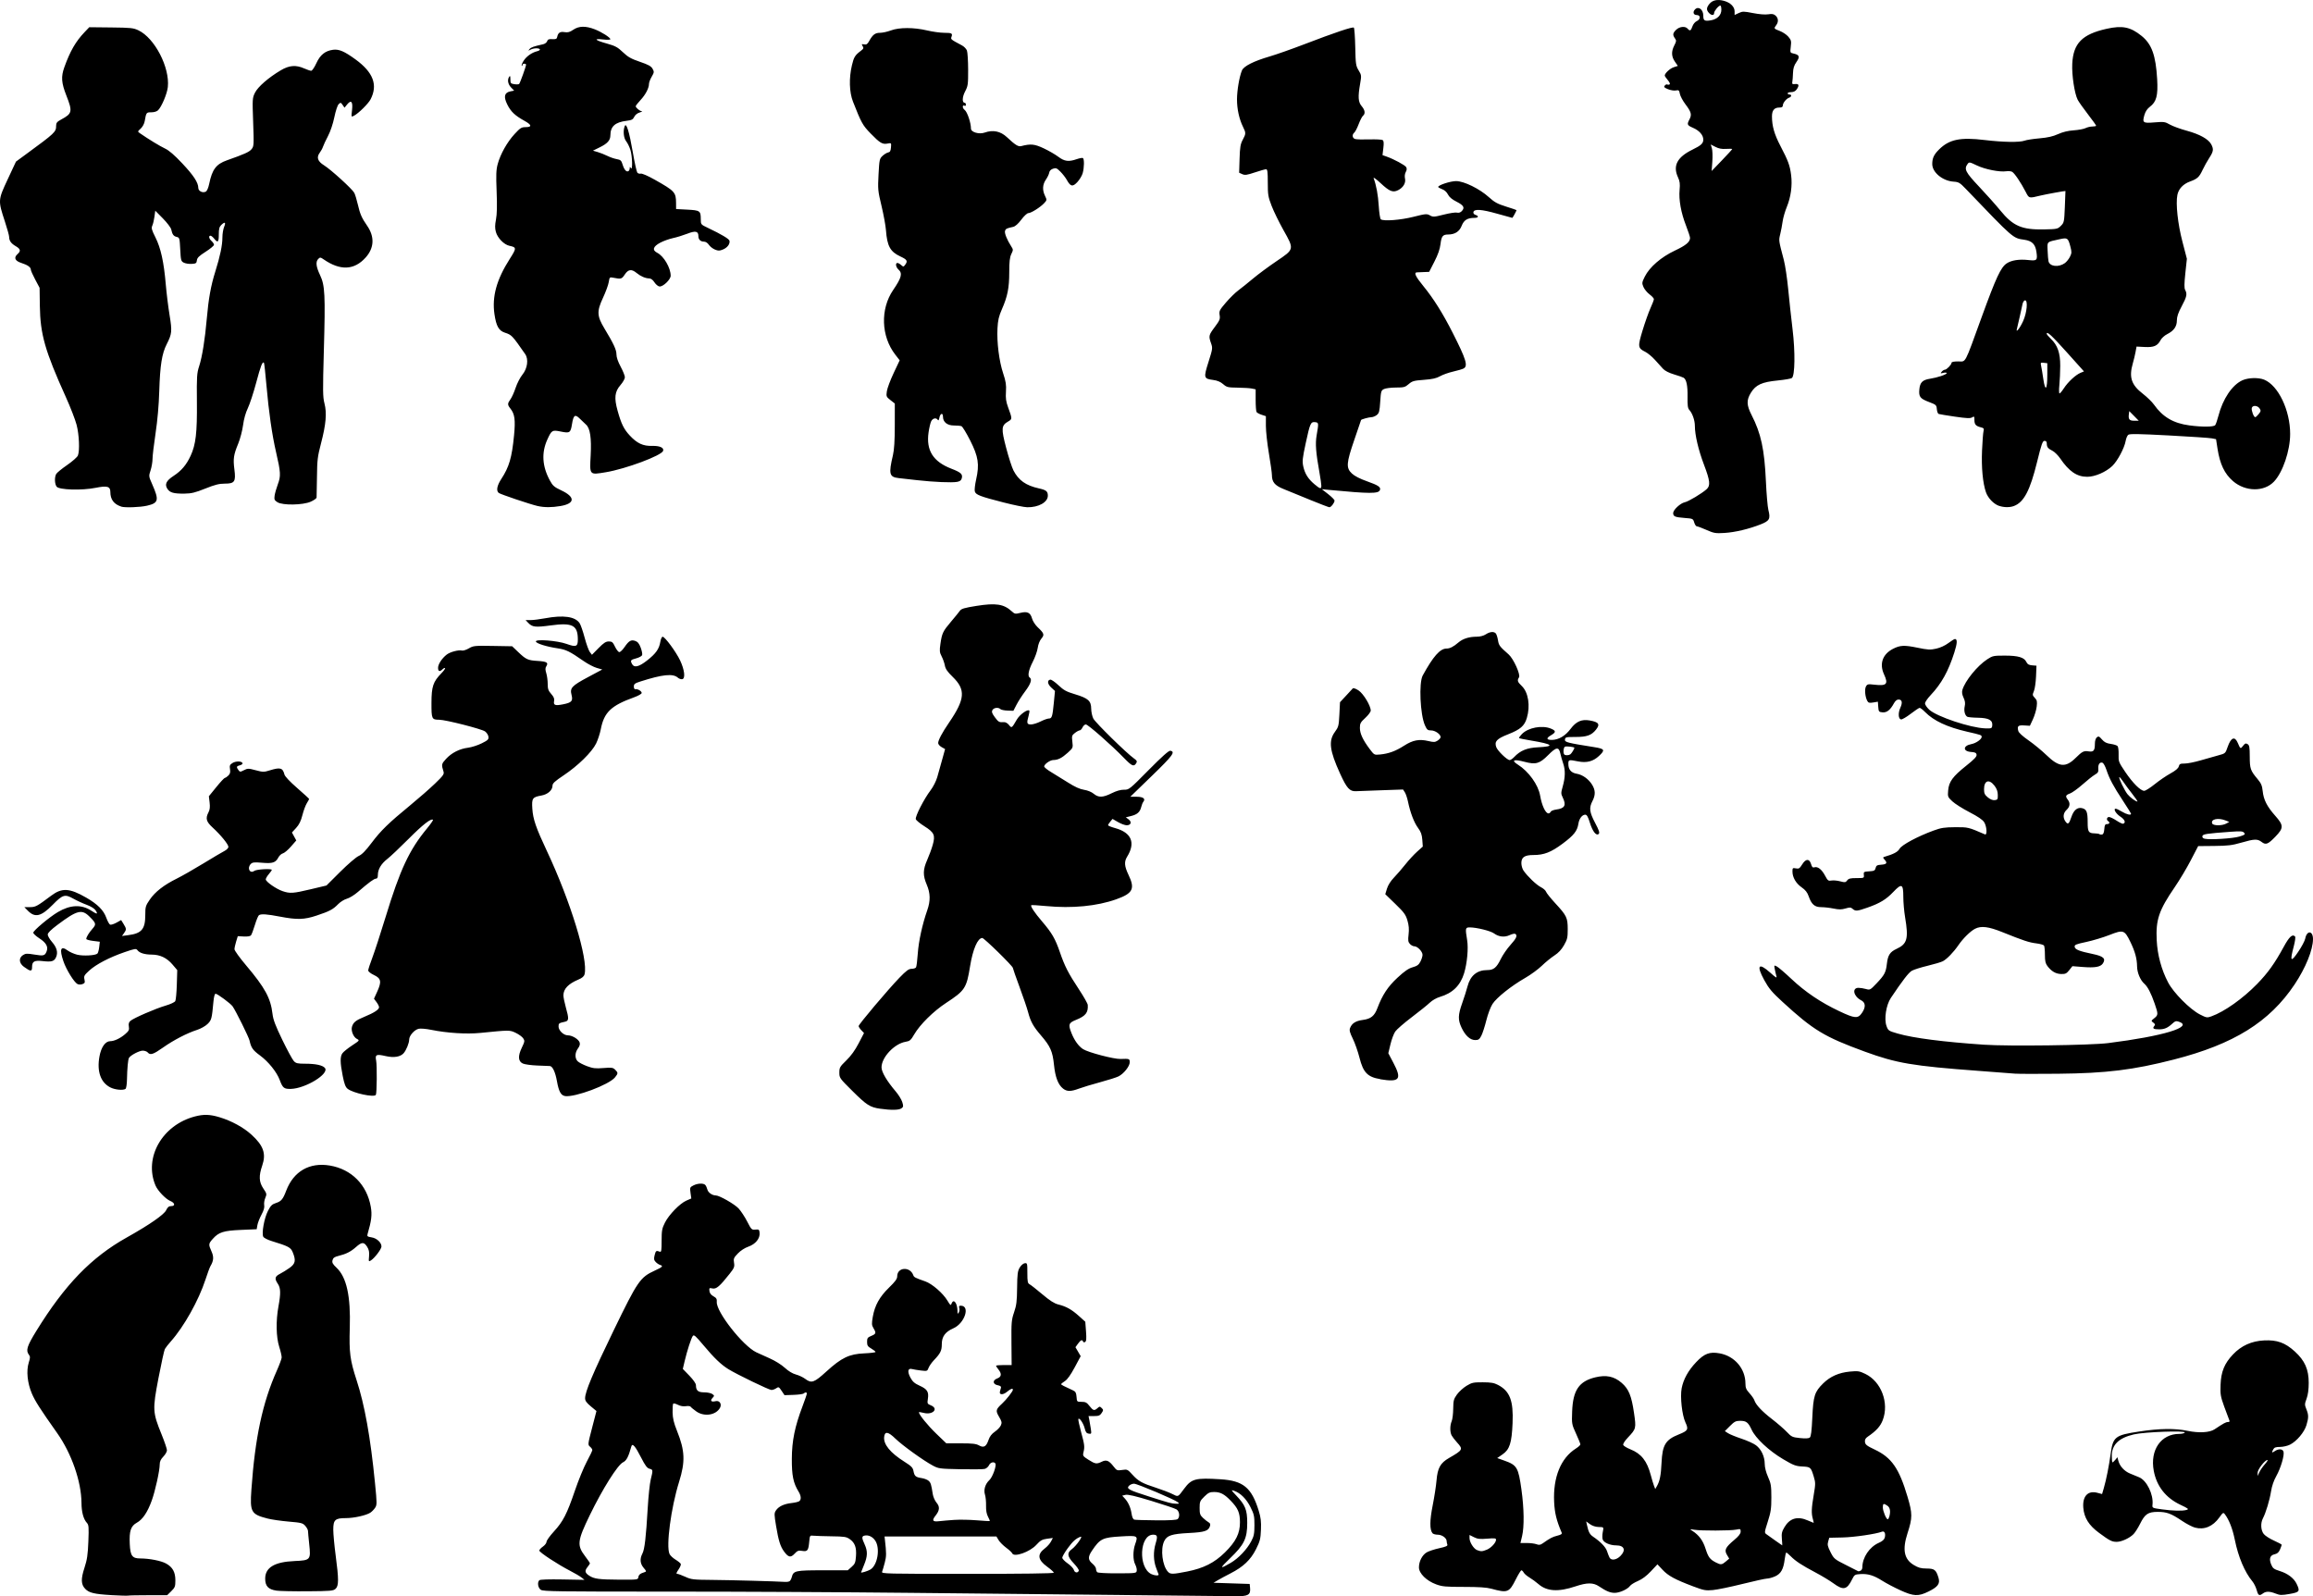 <?xml version="1.0" encoding="UTF-8" standalone="no"?>
<!-- Created with Inkscape (http://www.inkscape.org/) -->

<svg
   width="199.579mm"
   height="137.727mm"
   viewBox="0 0 199.579 137.727"
   version="1.1"
   id="svg1071"
   xml:space="preserve"
   inkscape:version="1.2 (dc2aedaf03, 2022-05-15)"
   sodipodi:docname="Children silhouettes.svg"
   xmlns:inkscape="http://www.inkscape.org/namespaces/inkscape"
   xmlns:sodipodi="http://sodipodi.sourceforge.net/DTD/sodipodi-0.dtd"
   xmlns="http://www.w3.org/2000/svg"
   xmlns:svg="http://www.w3.org/2000/svg"
   xmlns:rdf="http://www.w3.org/1999/02/22-rdf-syntax-ns#"
   xmlns:cc="http://creativecommons.org/ns#"
   xmlns:dc="http://purl.org/dc/elements/1.1/"><title
     id="title1091">Children silhouettes</title><sodipodi:namedview
     id="namedview1073"
     pagecolor="#ffffff"
     bordercolor="#000000"
     borderopacity="0.25"
     inkscape:showpageshadow="2"
     inkscape:pageopacity="0.0"
     inkscape:pagecheckerboard="0"
     inkscape:deskcolor="#d1d1d1"
     inkscape:document-units="mm"
     showgrid="false"
     inkscape:zoom="0.72515432"
     inkscape:cx="377.85061"
     inkscape:cy="547.46967"
     inkscape:window-width="1920"
     inkscape:window-height="1017"
     inkscape:window-x="1912"
     inkscape:window-y="-8"
     inkscape:window-maximized="1"
     inkscape:current-layer="layer1" /><defs
     id="defs1068" /><g
     inkscape:label="Lager 1"
     inkscape:groupmode="layer"
     id="layer1"
     transform="translate(-5.164,-3.81)"><path
       style="fill:#000000;stroke-width:0.103"
       d="m 14.767,141.443 c -1.474,-0.087 -1.919,-0.194 -2.253,-0.544 -0.363,-0.381 -0.379,-0.839 -0.063,-1.81 0.23,-0.704 0.292,-1.123 0.337,-2.272 0.049,-1.242 0.034,-1.432 -0.125,-1.605 -0.298,-0.324 -0.463,-0.934 -0.468,-1.724 -0.011,-1.843 -0.858,-4.273 -2.102,-6.032 -1.472,-2.083 -1.902,-2.754 -2.182,-3.412 -0.386,-0.903 -0.489,-1.961 -0.263,-2.677 0.129,-0.407 0.131,-0.51 0.011,-0.665 -0.285,-0.37 -0.167,-0.746 0.648,-2.067 2.457,-3.98 4.738,-6.337 7.781,-8.042 1.953,-1.094 3.224,-1.973 3.411,-2.36 0.129,-0.267 0.238,-0.356 0.434,-0.356 0.377,0 0.33,-0.276 -0.076,-0.444 -0.399,-0.164 -1.081,-0.878 -1.275,-1.334 -1.021,-2.406 0.581,-5.218 3.394,-5.955 0.769,-0.202 1.299,-0.185 2.133,0.066 1.035,0.312 2.066,0.876 2.765,1.514 1.025,0.935 1.267,1.631 0.918,2.65 -0.31,0.905 -0.285,1.421 0.097,1.988 0.297,0.442 0.305,0.481 0.165,0.811 -0.081,0.191 -0.123,0.472 -0.093,0.626 0.037,0.188 -0.04,0.456 -0.235,0.819 -0.159,0.296 -0.317,0.7 -0.351,0.897 l -0.062,0.358 -1.35,0.058 c -1.516,0.065 -1.922,0.194 -2.441,0.776 -0.369,0.414 -0.376,0.483 -0.107,1.082 0.21,0.468 0.187,0.8 -0.09,1.265 -0.065,0.109 -0.259,0.631 -0.431,1.162 -0.583,1.79 -1.854,4.061 -2.985,5.331 -0.226,0.253 -0.46,0.553 -0.52,0.665 -0.06,0.113 -0.308,1.241 -0.551,2.508 -0.52,2.717 -0.507,2.947 0.265,4.848 0.257,0.632 0.467,1.251 0.467,1.376 0,0.125 -0.14,0.371 -0.312,0.548 -0.223,0.23 -0.312,0.422 -0.312,0.674 0,0.535 -0.386,2.285 -0.688,3.121 -0.364,1.006 -0.783,1.629 -1.283,1.906 -0.525,0.291 -0.666,0.71 -0.614,1.832 0.048,1.033 0.208,1.254 0.911,1.255 0.781,0.001 1.794,0.2 2.221,0.436 0.568,0.314 0.804,0.741 0.804,1.453 0,0.531 -0.034,0.62 -0.354,0.935 l -0.353,0.348 h -1.613 c -0.887,0 -1.676,0.016 -1.752,0.035 -0.076,0.019 -0.734,0 -1.461,-0.042 z m 87.41,-0.007 c -4.689,-0.044 -13.017,-0.129 -18.507,-0.189 -5.49,-0.06 -14.848,-0.107 -20.797,-0.106 -9.624,0.002 -10.841,-0.015 -11.047,-0.157 -0.244,-0.168 -0.316,-0.638 -0.126,-0.824 0.066,-0.065 0.815,-0.09 2.001,-0.069 l 1.896,0.035 -0.26,-0.205 c -0.143,-0.113 -0.587,-0.374 -0.988,-0.58 -1.044,-0.537 -2.651,-1.592 -2.651,-1.741 0,-0.07 0.14,-0.225 0.312,-0.345 0.172,-0.12 0.312,-0.307 0.312,-0.414 0,-0.108 0.285,-0.505 0.632,-0.883 0.795,-0.863 1.13,-1.516 1.821,-3.544 0.303,-0.889 0.764,-2.012 1.024,-2.494 0.261,-0.482 0.474,-0.93 0.474,-0.996 0,-0.066 -0.09,-0.195 -0.2,-0.288 -0.196,-0.165 -0.193,-0.195 0.178,-1.622 l 0.378,-1.454 -0.49,-0.407 c -0.37,-0.308 -0.49,-0.478 -0.49,-0.695 0,-0.566 0.667,-2.15 2.478,-5.882 2.059,-4.244 2.273,-4.555 3.531,-5.132 0.684,-0.313 0.761,-0.398 0.451,-0.495 -0.107,-0.033 -0.276,-0.149 -0.375,-0.258 -0.148,-0.161 -0.163,-0.268 -0.083,-0.586 0.097,-0.384 0.138,-0.411 0.445,-0.293 0.132,0.051 0.156,-0.093 0.156,-0.939 0,-0.88 0.034,-1.067 0.282,-1.562 0.345,-0.691 1.293,-1.664 1.859,-1.91 l 0.42,-0.182 -0.067,-0.482 c -0.064,-0.461 -0.053,-0.489 0.248,-0.643 0.38,-0.193 0.883,-0.209 1.033,-0.032 0.06,0.071 0.139,0.249 0.177,0.397 0.065,0.254 0.418,0.498 0.719,0.498 0.313,0 1.627,0.75 1.972,1.125 0.204,0.223 0.539,0.732 0.743,1.131 0.355,0.693 0.387,0.725 0.704,0.693 0.303,-0.03 0.336,-0.005 0.364,0.278 0.048,0.485 -0.351,0.977 -0.968,1.192 -0.315,0.11 -0.673,0.342 -0.91,0.591 -0.352,0.368 -0.385,0.45 -0.328,0.8 0.057,0.348 0.016,0.451 -0.377,0.949 -0.851,1.08 -1.154,1.34 -1.483,1.268 -0.275,-0.059 -0.293,-0.044 -0.262,0.22 0.023,0.189 0.138,0.341 0.346,0.456 0.253,0.14 0.307,0.232 0.287,0.485 -0.067,0.836 2.244,3.786 3.404,4.345 0.2,0.096 0.724,0.334 1.164,0.527 0.462,0.203 1.011,0.546 1.3,0.811 0.315,0.29 0.669,0.504 0.96,0.581 0.253,0.067 0.609,0.233 0.79,0.369 0.556,0.418 0.774,0.343 1.841,-0.629 1.307,-1.191 1.969,-1.508 3.266,-1.564 0.535,-0.023 0.972,-0.078 0.972,-0.122 0,-0.044 -0.164,-0.175 -0.364,-0.291 -0.308,-0.179 -0.364,-0.267 -0.364,-0.578 0,-0.323 0.044,-0.385 0.364,-0.517 0.413,-0.17 0.436,-0.252 0.187,-0.667 -0.155,-0.258 -0.162,-0.382 -0.06,-0.972 0.172,-0.99 0.583,-1.73 1.4,-2.524 0.548,-0.533 0.709,-0.755 0.709,-0.982 0,-0.788 1.108,-0.863 1.385,-0.094 0.066,0.183 0.158,0.231 1.034,0.536 0.595,0.207 1.536,1.025 1.918,1.666 0.25,0.42 0.282,0.442 0.356,0.244 0.172,-0.457 0.497,-0.041 0.507,0.649 0.004,0.261 0.021,0.28 0.112,0.126 0.059,-0.1 0.078,-0.272 0.042,-0.384 -0.049,-0.153 -0.017,-0.203 0.129,-0.203 0.841,0 0.34,1.525 -0.642,1.953 -0.694,0.302 -0.994,0.712 -0.994,1.359 0,0.568 -0.112,0.797 -0.685,1.397 -0.188,0.197 -0.393,0.491 -0.455,0.654 -0.11,0.287 -0.128,0.293 -0.656,0.23 -0.299,-0.036 -0.648,-0.093 -0.776,-0.128 -0.359,-0.096 -0.416,0.22 -0.135,0.743 0.187,0.347 0.359,0.497 0.788,0.691 0.66,0.297 0.81,0.532 0.719,1.125 -0.064,0.42 -0.052,0.446 0.254,0.572 0.709,0.289 0.166,0.858 -0.621,0.652 -0.225,-0.059 -0.409,-0.083 -0.409,-0.054 0,0.201 0.757,1.135 1.492,1.842 l 0.874,0.84 h 1.252 c 1.002,0 1.316,0.036 1.57,0.179 0.411,0.231 0.624,0.108 0.822,-0.477 0.102,-0.3 0.273,-0.522 0.546,-0.709 0.219,-0.15 0.452,-0.395 0.517,-0.546 0.102,-0.235 0.08,-0.338 -0.157,-0.737 -0.311,-0.523 -0.285,-0.637 0.262,-1.14 0.372,-0.342 0.931,-1.058 0.931,-1.192 0,-0.157 -0.186,-0.092 -0.513,0.179 -0.348,0.288 -0.69,0.267 -0.603,-0.037 0.028,-0.098 0.069,-0.244 0.09,-0.326 0.025,-0.097 -0.07,-0.168 -0.273,-0.205 -0.445,-0.082 -0.478,-0.43 -0.056,-0.586 0.374,-0.139 0.41,-0.399 0.108,-0.777 -0.114,-0.143 -0.208,-0.288 -0.208,-0.321 0,-0.033 0.303,-0.061 0.674,-0.061 h 0.674 l -0.016,-1.919 c -0.015,-1.768 0.003,-1.976 0.228,-2.636 0.205,-0.599 0.247,-0.945 0.26,-2.11 0.013,-1.184 0.046,-1.446 0.221,-1.74 0.115,-0.195 0.305,-0.361 0.434,-0.379 0.22,-0.032 0.229,-0.001 0.229,0.841 0,0.754 0.027,0.888 0.198,0.978 0.109,0.057 0.603,0.446 1.097,0.863 0.654,0.552 1.029,0.791 1.376,0.877 0.683,0.169 1.151,0.431 1.778,0.995 l 0.55,0.495 0.062,0.83 c 0.047,0.631 0.029,0.85 -0.076,0.914 -0.083,0.05 -0.154,0.036 -0.179,-0.036 -0.067,-0.197 -0.204,-0.139 -0.437,0.184 l -0.22,0.304 0.226,0.387 0.226,0.387 -0.52,0.972 c -0.342,0.638 -0.63,1.043 -0.841,1.177 -0.176,0.113 -0.322,0.232 -0.325,0.265 -0.003,0.054 0.231,0.178 1.036,0.544 0.207,0.094 0.266,0.206 0.292,0.55 0.032,0.428 0.035,0.432 0.437,0.432 0.34,0 0.449,0.057 0.682,0.358 0.313,0.404 0.414,0.431 0.69,0.186 0.178,-0.159 0.206,-0.159 0.362,-0.006 0.156,0.153 0.155,0.186 -0.006,0.428 -0.145,0.218 -0.254,0.262 -0.653,0.262 h -0.478 l 0.069,0.333 c 0.038,0.183 0.098,0.533 0.132,0.777 0.06,0.422 0.051,0.442 -0.181,0.409 -0.191,-0.027 -0.269,-0.13 -0.353,-0.467 -0.111,-0.442 -0.481,-0.976 -0.545,-0.787 -0.019,0.057 0.089,0.563 0.24,1.123 0.298,1.101 0.317,1.264 0.201,1.744 -0.071,0.296 -0.043,0.337 0.436,0.64 0.584,0.369 0.7,0.386 1.15,0.165 0.394,-0.193 0.614,-0.103 1.019,0.42 0.265,0.342 0.303,0.357 0.735,0.294 0.443,-0.066 0.467,-0.054 0.894,0.415 0.507,0.557 0.832,0.736 2.05,1.128 0.486,0.156 1.104,0.393 1.374,0.526 0.542,0.267 0.468,0.3 1.044,-0.47 0.631,-0.844 0.972,-0.931 3.116,-0.797 1.967,0.123 2.688,0.715 3.304,2.715 0.18,0.583 0.221,0.931 0.192,1.641 -0.032,0.797 -0.082,0.991 -0.429,1.683 -0.462,0.92 -1.098,1.521 -2.204,2.086 -0.402,0.205 -0.894,0.47 -1.094,0.589 l -0.364,0.217 1.56,0.051 1.56,0.051 0.033,0.342 c 0.06,0.612 -0.168,0.735 -1.323,0.714 -0.549,-0.011 -4.834,-0.054 -9.523,-0.099 z M 73.291,140.245 c 0.067,-0.042 0.154,-0.204 0.194,-0.359 0.14,-0.548 0.311,-0.585 2.669,-0.585 h 2.159 l 0.332,-0.292 c 0.29,-0.255 0.338,-0.371 0.378,-0.921 0.056,-0.756 -0.093,-1.164 -0.538,-1.476 -0.288,-0.202 -0.464,-0.23 -1.572,-0.244 -0.686,-0.01 -1.388,-0.032 -1.56,-0.051 -0.308,-0.034 -0.313,-0.027 -0.365,0.528 -0.071,0.756 -0.148,0.855 -0.608,0.782 -0.323,-0.052 -0.413,-0.018 -0.661,0.249 -0.33,0.356 -0.537,0.309 -0.909,-0.205 -0.316,-0.436 -0.473,-0.943 -0.679,-2.181 -0.169,-1.019 -0.17,-1.118 -0.013,-1.354 0.229,-0.345 0.694,-0.565 1.343,-0.637 0.297,-0.033 0.599,-0.105 0.67,-0.161 0.186,-0.144 0.161,-0.462 -0.065,-0.831 -0.455,-0.744 -0.585,-1.381 -0.578,-2.827 0.007,-1.559 0.258,-2.785 0.926,-4.541 0.202,-0.53 0.366,-1.014 0.366,-1.077 0,-0.139 -0.131,-0.148 -0.265,-0.018 -0.054,0.053 -0.45,0.107 -0.879,0.121 l -0.78,0.026 -0.249,-0.373 c -0.232,-0.348 -0.263,-0.363 -0.465,-0.224 -0.119,0.082 -0.305,0.149 -0.413,0.149 -0.207,0 -2.996,-1.349 -3.722,-1.8 -0.632,-0.393 -1.231,-0.968 -2.136,-2.051 -0.68,-0.813 -0.829,-0.944 -0.927,-0.811 -0.142,0.191 -0.499,1.297 -0.709,2.193 l -0.153,0.653 0.566,0.584 c 0.338,0.349 0.566,0.676 0.566,0.812 0,0.466 0.18,0.624 0.712,0.624 0.273,0 0.587,0.065 0.697,0.144 0.193,0.139 0.194,0.151 0.013,0.348 -0.221,0.24 -0.094,0.362 0.281,0.269 0.333,-0.082 0.55,0.251 0.374,0.574 -0.348,0.639 -1.37,0.793 -2.05,0.308 -0.232,-0.165 -0.45,-0.346 -0.485,-0.403 -0.035,-0.056 -0.22,-0.077 -0.41,-0.047 -0.219,0.035 -0.47,-0.007 -0.684,-0.117 -0.186,-0.095 -0.368,-0.142 -0.406,-0.105 -0.038,0.037 -0.063,0.374 -0.056,0.75 0.01,0.52 0.1,0.901 0.381,1.604 0.688,1.718 0.725,2.647 0.177,4.403 -0.699,2.241 -1.136,5.542 -0.823,6.218 0.061,0.133 0.294,0.352 0.518,0.488 0.223,0.136 0.428,0.303 0.455,0.372 0.027,0.069 -0.064,0.289 -0.203,0.489 -0.177,0.257 -0.209,0.364 -0.109,0.364 0.078,0 0.393,0.115 0.699,0.255 0.521,0.239 0.672,0.256 2.376,0.27 1.572,0.013 5.458,0.12 6.238,0.171 0.143,0.01 0.315,-0.017 0.382,-0.059 z m -13.047,-0.345 c 0.033,-0.217 0.163,-0.323 0.536,-0.438 0.176,-0.054 0.17,-0.083 -0.078,-0.373 -0.309,-0.361 -0.345,-0.779 -0.107,-1.232 0.19,-0.362 0.31,-1.387 0.458,-3.929 0.059,-1.013 0.176,-2.119 0.26,-2.457 0.204,-0.823 0.2,-0.856 -0.106,-0.932 -0.205,-0.051 -0.368,-0.266 -0.719,-0.954 -0.512,-1.003 -0.761,-1.288 -0.848,-0.971 -0.248,0.897 -0.421,1.228 -0.715,1.368 -0.465,0.221 -1.771,2.297 -2.869,4.56 -1.082,2.23 -1.124,2.603 -0.402,3.549 0.227,0.297 0.412,0.57 0.412,0.606 0,0.036 -0.098,0.188 -0.218,0.338 -0.252,0.315 -0.212,0.493 0.163,0.735 0.427,0.275 0.834,0.329 2.569,0.34 1.592,0.011 1.631,0.005 1.664,-0.209 z m 44.896,-0.226 c -2e-5,-0.008 -0.094,-0.257 -0.208,-0.553 -0.249,-0.645 -0.266,-1.432 -0.047,-2.158 0.182,-0.605 0.143,-0.733 -0.224,-0.733 -1.172,0 -1.306,2.833 -0.16,3.396 0.271,0.133 0.639,0.161 0.638,0.048 z m -9.045,-0.165 c 0,-0.054 -0.257,-0.286 -0.57,-0.514 -0.825,-0.6 -0.886,-1.073 -0.205,-1.584 0.198,-0.149 0.434,-0.412 0.525,-0.585 l 0.165,-0.315 -0.503,0.069 c -0.422,0.058 -0.57,0.142 -0.919,0.524 -0.568,0.622 -1.943,1.101 -2.088,0.729 -0.03,-0.076 -0.263,-0.293 -0.519,-0.481 -0.256,-0.189 -0.549,-0.483 -0.652,-0.655 l -0.187,-0.312 h -4.827 -4.827 l 0.029,0.256 c 0.138,1.205 0.136,1.442 -0.011,2.002 -0.088,0.334 -0.191,0.689 -0.23,0.787 -0.067,0.17 0.326,0.179 7.374,0.179 4.732,0 7.445,-0.036 7.445,-0.099 z m 7.154,-0.175 c 0.018,-0.123 -0.041,-0.362 -0.13,-0.532 -0.206,-0.393 -0.208,-1.189 -0.004,-1.76 0.261,-0.729 0.227,-0.748 -1.22,-0.664 -1.601,0.092 -1.811,0.196 -2.511,1.234 -0.356,0.528 -0.347,0.794 0.037,1.112 0.172,0.142 0.312,0.344 0.312,0.449 0,0.105 0.047,0.237 0.104,0.293 0.061,0.06 0.784,0.1 1.741,0.097 1.603,-0.004 1.639,-0.01 1.67,-0.228 z m 4.35,0.072 c 1.412,-0.279 2.35,-0.752 3.252,-1.64 0.955,-0.94 1.308,-1.647 1.304,-2.61 -0.003,-0.832 -0.168,-1.211 -0.814,-1.876 -0.545,-0.561 -0.881,-0.734 -1.425,-0.734 -0.365,0 -0.497,0.063 -0.837,0.397 -0.374,0.369 -0.404,0.44 -0.404,0.98 0,0.504 0.039,0.62 0.29,0.857 0.159,0.15 0.376,0.321 0.482,0.38 0.14,0.077 0.172,0.168 0.118,0.335 -0.134,0.415 -0.454,0.519 -1.827,0.59 -1.484,0.078 -1.883,0.211 -2.122,0.706 -0.333,0.691 -0.159,2.109 0.324,2.634 0.213,0.231 0.401,0.229 1.659,-0.019 z m -27.325,-0.176 c 0.616,-0.379 0.854,-1.84 0.406,-2.494 -0.236,-0.344 -0.594,-0.507 -0.935,-0.424 -0.234,0.057 -0.229,0.203 0.024,0.752 0.272,0.59 0.259,1.034 -0.052,1.777 -0.141,0.338 -0.257,0.627 -0.257,0.642 -0.001,0.067 0.595,-0.117 0.814,-0.252 z m 17.977,0.1 c 0.023,-0.068 -0.172,-0.35 -0.433,-0.625 -0.566,-0.596 -0.61,-0.905 -0.174,-1.223 0.384,-0.279 1.008,-1.165 0.757,-1.075 -0.393,0.142 -0.678,0.398 -1.116,1.003 -0.254,0.35 -0.462,0.713 -0.462,0.805 0,0.092 0.212,0.316 0.472,0.495 0.259,0.18 0.499,0.435 0.532,0.566 0.063,0.247 0.347,0.283 0.424,0.053 z m 13.113,-0.674 c 0.667,-0.392 1.387,-1.151 1.763,-1.859 0.233,-0.439 0.275,-0.648 0.277,-1.388 0.002,-0.781 -0.033,-0.943 -0.34,-1.557 -0.354,-0.709 -0.865,-1.22 -1.406,-1.406 -0.293,-0.101 -0.286,-0.084 0.166,0.392 0.792,0.833 0.956,1.24 0.958,2.368 0.002,1.346 -0.261,1.888 -1.484,3.062 -0.925,0.888 -0.912,0.963 0.067,0.388 z m -23.847,-3.704 c 0.457,-0.031 1.323,-0.015 1.923,0.035 0.6,0.051 1.107,0.079 1.125,0.062 0.019,-0.016 -0.049,-0.183 -0.15,-0.371 -0.124,-0.231 -0.179,-0.542 -0.169,-0.956 0.009,-0.338 -0.033,-0.764 -0.092,-0.947 -0.134,-0.418 0.02,-0.923 0.383,-1.26 0.27,-0.25 0.629,-1.244 0.514,-1.426 -0.12,-0.191 -0.434,-0.106 -0.552,0.149 -0.064,0.139 -0.234,0.282 -0.376,0.317 -0.142,0.035 -1.092,0.047 -2.109,0.025 -1.783,-0.037 -1.869,-0.049 -2.37,-0.318 -0.824,-0.443 -2.62,-1.738 -3.221,-2.322 -0.631,-0.614 -0.919,-0.654 -0.97,-0.136 -0.063,0.638 0.532,1.363 1.754,2.133 0.602,0.38 0.721,0.503 0.779,0.807 0.083,0.435 0.188,0.524 0.709,0.603 0.222,0.034 0.488,0.137 0.592,0.23 0.188,0.167 0.232,0.308 0.361,1.149 0.037,0.241 0.185,0.576 0.328,0.744 0.293,0.343 0.27,0.663 -0.079,1.101 -0.345,0.432 -0.271,0.559 0.292,0.494 0.272,-0.032 0.868,-0.083 1.326,-0.114 z m 19.266,-0.073 c 0.21,-0.207 0.149,-0.676 -0.109,-0.836 -0.129,-0.08 -1.106,-0.409 -2.172,-0.733 -1.387,-0.421 -2.019,-0.568 -2.223,-0.518 l -0.285,0.07 0.209,0.225 c 0.313,0.338 0.517,0.787 0.598,1.321 0.048,0.317 0.131,0.495 0.244,0.524 0.094,0.025 0.945,0.05 1.892,0.057 1.214,0.008 1.757,-0.024 1.845,-0.111 z m 0.017,-1.447 c -0.245,-0.221 -3.507,-1.603 -3.784,-1.603 -0.139,0 -0.329,0.076 -0.423,0.168 -0.266,0.262 -0.068,0.37 1.716,0.938 1.837,0.585 1.916,0.606 2.336,0.622 0.264,0.011 0.286,-0.007 0.156,-0.125 z m 62.334,7.591 c -0.515,-0.234 -1.216,-0.603 -1.558,-0.82 -0.734,-0.465 -1.235,-0.617 -1.904,-0.574 -0.458,0.029 -0.501,0.057 -0.696,0.452 -0.448,0.908 -0.758,0.973 -1.617,0.342 -0.31,-0.227 -1.008,-0.649 -1.552,-0.936 -1.172,-0.62 -1.71,-0.972 -2.133,-1.4 -0.172,-0.173 -0.342,-0.316 -0.378,-0.318 -0.036,-0.001 -0.099,0.262 -0.139,0.586 -0.106,0.856 -0.325,1.245 -0.827,1.469 -0.233,0.104 -0.545,0.191 -0.693,0.192 -0.148,0.001 -1.107,0.211 -2.131,0.466 -1.024,0.255 -2.172,0.492 -2.549,0.525 -0.625,0.056 -0.78,0.027 -1.716,-0.326 -1.547,-0.584 -2.135,-0.903 -2.622,-1.423 l -0.442,-0.472 -0.567,0.603 c -0.373,0.397 -0.754,0.682 -1.114,0.835 -0.301,0.127 -0.609,0.318 -0.684,0.424 -0.203,0.285 -0.894,0.599 -1.32,0.599 -0.391,0 -0.725,-0.139 -1.362,-0.564 -0.495,-0.331 -1.028,-0.33 -2.024,0.004 -1.48,0.497 -2.469,0.437 -3.195,-0.195 -0.211,-0.184 -0.56,-0.439 -0.775,-0.567 -0.215,-0.128 -0.439,-0.32 -0.498,-0.428 -0.059,-0.108 -0.147,-0.196 -0.198,-0.196 -0.05,0 -0.267,0.349 -0.481,0.776 -0.576,1.149 -0.704,1.198 -2.12,0.812 -0.406,-0.111 -1.081,-0.155 -2.361,-0.155 -1.578,0 -1.865,-0.026 -2.395,-0.22 -0.836,-0.305 -1.485,-0.946 -1.485,-1.466 0,-0.518 0.28,-1.062 0.666,-1.293 0.176,-0.105 0.662,-0.266 1.081,-0.358 0.586,-0.128 0.748,-0.201 0.703,-0.317 -0.032,-0.083 -0.059,-0.216 -0.059,-0.295 0,-0.265 -0.401,-0.555 -0.767,-0.555 -0.193,0 -0.398,-0.058 -0.455,-0.128 -0.249,-0.308 -0.244,-1.088 0.017,-2.403 0.144,-0.725 0.293,-1.692 0.331,-2.15 0.091,-1.079 0.331,-1.508 1.084,-1.941 1.197,-0.688 1.226,-0.744 0.688,-1.336 -0.192,-0.211 -0.402,-0.485 -0.468,-0.608 -0.154,-0.289 -0.152,-0.863 0.004,-1.228 0.068,-0.158 0.127,-0.643 0.132,-1.076 0.009,-0.702 0.043,-0.835 0.322,-1.226 0.172,-0.241 0.542,-0.577 0.822,-0.748 0.464,-0.282 0.588,-0.309 1.4,-0.307 0.713,0.002 0.977,0.047 1.32,0.226 1.025,0.534 1.341,1.362 1.258,3.297 -0.073,1.716 -0.25,2.27 -0.862,2.694 l -0.463,0.321 0.624,0.222 c 1.083,0.386 1.201,0.586 1.466,2.492 0.229,1.646 0.25,3.21 0.055,4.026 l -0.141,0.589 h 0.551 c 0.303,0 0.678,0.047 0.832,0.105 0.223,0.084 0.334,0.068 0.54,-0.077 0.645,-0.453 0.833,-0.552 1.252,-0.658 0.351,-0.089 0.432,-0.149 0.377,-0.279 -0.438,-1.022 -0.6,-1.682 -0.645,-2.636 -0.101,-2.121 0.576,-3.786 1.874,-4.605 0.214,-0.135 0.39,-0.297 0.39,-0.36 0,-0.063 -0.169,-0.482 -0.375,-0.931 -0.368,-0.803 -0.374,-0.837 -0.335,-1.907 0.068,-1.833 0.592,-2.606 1.997,-2.947 0.943,-0.229 1.627,-0.086 2.277,0.478 0.605,0.524 0.848,1.113 1.061,2.574 0.198,1.361 0.193,1.382 -0.532,2.153 -0.271,0.288 -0.429,0.541 -0.394,0.631 0.032,0.083 0.307,0.249 0.61,0.371 0.95,0.38 1.443,1.004 1.768,2.237 0.092,0.35 0.216,0.762 0.276,0.915 l 0.108,0.279 0.146,-0.256 c 0.248,-0.436 0.346,-0.932 0.397,-2.015 0.072,-1.536 0.345,-1.984 1.482,-2.438 0.803,-0.321 0.864,-0.43 0.578,-1.042 -0.292,-0.625 -0.466,-2.197 -0.325,-2.936 0.15,-0.787 0.57,-1.543 1.258,-2.267 0.703,-0.74 1.164,-0.911 2.025,-0.753 1.296,0.238 2.221,1.325 2.221,2.61 0,0.364 0.066,0.519 0.35,0.832 0.193,0.211 0.382,0.484 0.42,0.605 0.123,0.389 0.656,0.959 1.52,1.623 0.462,0.355 1.036,0.853 1.277,1.106 0.41,0.432 0.479,0.464 1.139,0.532 0.479,0.05 0.748,0.035 0.847,-0.045 0.106,-0.086 0.164,-0.549 0.218,-1.727 0.085,-1.867 0.196,-2.216 0.933,-2.942 0.614,-0.605 1.358,-0.933 2.319,-1.023 0.688,-0.064 0.808,-0.046 1.321,0.201 1.376,0.663 2.069,2.499 1.505,3.986 -0.204,0.536 -0.559,0.929 -1.291,1.428 -0.203,0.138 -0.268,0.261 -0.244,0.461 0.027,0.228 0.162,0.334 0.839,0.653 1.461,0.69 2.105,1.616 2.833,4.072 0.433,1.459 0.433,1.812 0,3.146 -0.459,1.416 -0.302,2.233 0.527,2.735 0.414,0.25 0.628,0.31 1.119,0.312 0.678,0.003 0.816,0.109 1.023,0.787 0.158,0.52 -0.039,0.794 -0.862,1.199 -0.88,0.433 -1.274,0.415 -2.431,-0.111 z m -3.44,-1.681 c 0.09,-0.034 0.164,-0.164 0.164,-0.289 0,-0.86 0.61,-1.767 1.429,-2.126 0.296,-0.13 0.462,-0.276 0.505,-0.445 0.091,-0.358 -0.023,-0.596 -0.245,-0.51 -0.513,0.2 -2.397,0.475 -3.402,0.497 l -1.141,0.025 -0.095,0.326 c -0.079,0.27 -0.044,0.427 0.205,0.917 0.29,0.571 0.337,0.61 1.34,1.114 0.572,0.287 1.048,0.529 1.057,0.537 0.01,0.008 0.091,-0.013 0.182,-0.047 z m -11.616,-0.8 0.292,-0.248 -0.194,-0.325 c -0.248,-0.416 -0.136,-0.645 0.63,-1.289 0.39,-0.328 0.552,-0.538 0.552,-0.717 0,-0.238 -0.022,-0.248 -0.39,-0.171 -0.477,0.1 -3.041,0.108 -3.613,0.011 -0.415,-0.07 -0.415,-0.07 -0.156,0.1 0.566,0.369 0.902,0.825 1.129,1.532 0.238,0.743 0.376,0.926 0.899,1.194 0.416,0.214 0.51,0.204 0.852,-0.087 z m -9.11,-0.461 c 0.514,-0.506 0.357,-0.929 -0.344,-0.929 -0.537,0 -1.083,-0.239 -1.171,-0.511 -0.04,-0.123 -0.04,-0.392 0,-0.598 0.094,-0.492 0.113,-0.466 -0.362,-0.478 -0.257,-0.006 -0.538,-0.1 -0.739,-0.246 l -0.324,-0.236 0.076,0.344 c 0.128,0.58 0.234,0.778 0.521,0.974 0.653,0.446 1.084,0.893 1.199,1.244 0.068,0.207 0.166,0.458 0.217,0.556 0.144,0.275 0.583,0.218 0.926,-0.12 z m -11.511,-0.558 c 0.371,-0.153 0.794,-0.611 0.794,-0.86 0,-0.13 -0.123,-0.145 -0.763,-0.091 -0.627,0.052 -0.831,0.029 -1.144,-0.128 l -0.381,-0.191 v 0.27 c 0,0.354 0.355,0.918 0.65,1.035 0.328,0.13 0.453,0.125 0.843,-0.036 z m 25.457,-0.929 c -0.04,-0.47 -0.003,-0.632 0.229,-1.023 0.46,-0.772 1.136,-0.961 2.021,-0.566 0.249,0.111 0.468,0.202 0.487,0.202 0.018,0 -0.011,-0.149 -0.063,-0.332 -0.139,-0.478 -0.124,-0.917 0.073,-2.073 0.162,-0.951 0.162,-1.063 0.003,-1.587 -0.246,-0.81 -0.274,-0.835 -0.99,-0.871 -0.563,-0.028 -0.755,-0.101 -1.651,-0.63 -1.215,-0.716 -2.376,-1.801 -2.718,-2.542 -0.296,-0.64 -0.462,-0.768 -0.998,-0.768 -0.366,0 -0.489,0.063 -0.87,0.445 l -0.444,0.445 0.279,0.18 c 0.154,0.099 0.677,0.312 1.163,0.474 0.486,0.162 1.047,0.416 1.246,0.566 0.455,0.341 0.75,0.97 0.753,1.604 0.001,0.305 0.109,0.729 0.286,1.126 0.252,0.566 0.284,0.762 0.286,1.763 0.001,0.965 -0.042,1.264 -0.305,2.088 -0.302,0.947 -0.304,0.965 -0.104,1.106 0.112,0.079 0.457,0.325 0.768,0.547 0.311,0.222 0.572,0.404 0.58,0.404 0.009,0 -0.005,-0.251 -0.031,-0.559 z m 9.27,-1.924 c 0.125,-0.458 0.068,-0.78 -0.166,-0.941 -0.327,-0.225 -0.393,-0.201 -0.393,0.144 0,0.313 0.294,1.027 0.423,1.027 0.04,0 0.101,-0.104 0.135,-0.23 z m 31.698,6.333 c -0.067,-0.247 -0.232,-0.581 -0.366,-0.742 -0.668,-0.803 -1.217,-2.101 -1.52,-3.593 -0.194,-0.956 -0.495,-1.727 -0.862,-2.207 -0.13,-0.17 -0.166,-0.149 -0.474,0.282 -0.558,0.779 -1.3,1.088 -2.102,0.875 -0.229,-0.061 -0.731,-0.323 -1.116,-0.582 -0.944,-0.636 -1.317,-0.774 -2.094,-0.775 -0.834,0 -1.105,0.182 -1.524,1.025 -0.172,0.346 -0.425,0.745 -0.563,0.888 -0.336,0.348 -1.036,0.671 -1.452,0.671 -0.418,0 -0.603,-0.093 -1.523,-0.771 -0.886,-0.651 -1.294,-1.304 -1.364,-2.179 -0.079,-0.986 0.398,-1.496 1.202,-1.284 l 0.419,0.11 0.152,-0.522 c 0.208,-0.715 0.442,-1.887 0.583,-2.922 0.206,-1.504 0.371,-1.634 2.475,-1.952 1.766,-0.267 3.067,-0.285 4.163,-0.058 0.981,0.203 1.902,0.152 2.325,-0.128 0.801,-0.531 0.984,-0.631 1.159,-0.631 0.145,0 0.173,-0.045 0.112,-0.18 -0.045,-0.099 -0.239,-0.617 -0.431,-1.152 -0.317,-0.88 -0.347,-1.06 -0.315,-1.894 0.043,-1.12 0.335,-1.832 1.073,-2.608 0.718,-0.756 1.602,-1.155 2.679,-1.208 1.126,-0.056 1.819,0.194 2.655,0.955 0.865,0.788 1.2,1.545 1.199,2.707 -0.001,0.577 -0.063,1.037 -0.185,1.366 -0.17,0.458 -0.172,0.527 -0.021,0.898 0.203,0.5 0.204,0.736 0.008,1.388 -0.184,0.61 -0.84,1.388 -1.413,1.676 -0.221,0.111 -0.608,0.2 -0.867,0.2 -0.357,0 -0.494,0.047 -0.576,0.198 -0.163,0.299 -0.131,0.342 0.123,0.166 0.32,-0.221 0.677,-0.202 0.754,0.038 0.097,0.3 -0.231,1.416 -0.618,2.106 -0.222,0.395 -0.385,0.87 -0.457,1.331 -0.116,0.741 -0.447,1.841 -0.701,2.324 -0.216,0.412 -0.183,1.031 0.073,1.351 0.12,0.15 0.518,0.407 0.884,0.57 0.366,0.163 0.665,0.324 0.665,0.358 0,0.034 -0.066,0.216 -0.146,0.406 -0.107,0.252 -0.233,0.363 -0.468,0.414 -0.4,0.087 -0.499,0.398 -0.286,0.901 0.132,0.312 0.239,0.391 0.734,0.545 0.687,0.213 1.218,0.616 1.452,1.102 0.312,0.648 0.259,0.725 -0.606,0.876 -0.685,0.12 -0.825,0.116 -1.198,-0.031 -0.523,-0.206 -0.839,-0.211 -1.1,-0.016 -0.319,0.237 -0.41,0.188 -0.54,-0.292 z m -6.056,-6.911 c 0.233,-0.065 0.178,-0.111 -0.535,-0.449 -1.258,-0.597 -2.038,-1.594 -2.288,-2.923 -0.338,-1.8 0.623,-3.189 2.208,-3.189 0.217,0 0.427,-0.052 0.467,-0.115 0.117,-0.186 -3.475,-0.056 -4.396,0.16 -1.303,0.304 -1.902,0.891 -1.902,1.865 0,0.301 0.028,0.548 0.061,0.548 0.034,0 0.144,-0.1 0.244,-0.222 l 0.183,-0.222 0.076,0.299 c 0.119,0.47 0.519,0.908 1.011,1.108 0.249,0.101 0.603,0.247 0.787,0.324 0.657,0.275 1.247,1.484 1.152,2.361 -0.031,0.287 -0.027,0.29 0.8,0.404 0.968,0.134 1.763,0.154 2.131,0.052 z m 6.756,-3.933 c 0.184,-0.207 0.289,-0.376 0.233,-0.376 -0.22,0 -0.855,0.821 -0.851,1.101 l 0.004,0.281 0.139,-0.315 c 0.077,-0.173 0.29,-0.484 0.475,-0.691 z M 29.006,141.053 c -0.693,-0.102 -0.96,-0.388 -0.96,-1.03 0,-0.962 0.8,-1.443 2.528,-1.52 1.387,-0.062 1.416,-0.095 1.27,-1.462 -0.057,-0.53 -0.104,-1.042 -0.105,-1.137 -0.001,-0.095 -0.107,-0.293 -0.236,-0.438 -0.213,-0.242 -0.338,-0.274 -1.423,-0.366 -0.654,-0.056 -1.471,-0.173 -1.815,-0.261 -1.441,-0.368 -1.546,-0.555 -1.409,-2.504 0.317,-4.489 0.956,-7.481 2.195,-10.264 0.221,-0.497 0.409,-1.004 0.417,-1.126 0.009,-0.122 -0.086,-0.537 -0.21,-0.923 -0.27,-0.843 -0.297,-2.243 -0.067,-3.495 0.205,-1.119 0.193,-1.579 -0.054,-1.945 -0.3,-0.447 -0.261,-0.635 0.182,-0.859 0.214,-0.109 0.589,-0.34 0.832,-0.515 0.502,-0.36 0.559,-0.637 0.276,-1.334 -0.176,-0.434 -0.347,-0.526 -1.844,-0.987 -0.333,-0.103 -0.649,-0.267 -0.702,-0.365 -0.156,-0.287 0.081,-1.607 0.4,-2.226 0.233,-0.454 0.355,-0.576 0.682,-0.681 0.471,-0.152 0.611,-0.319 0.897,-1.069 0.637,-1.672 2.012,-2.464 3.764,-2.168 1.871,0.316 3.203,1.66 3.535,3.568 0.119,0.684 0.059,1.187 -0.281,2.348 -0.055,0.188 -0.009,0.224 0.353,0.282 0.441,0.069 0.848,0.448 0.848,0.788 0,0.215 -0.58,0.986 -0.895,1.189 -0.214,0.138 -0.218,0.129 -0.176,-0.348 0.032,-0.368 -0.01,-0.571 -0.169,-0.822 -0.271,-0.425 -0.457,-0.419 -0.961,0.029 -0.449,0.399 -0.848,0.601 -1.515,0.765 -0.341,0.084 -0.456,0.168 -0.507,0.368 -0.054,0.212 0.01,0.332 0.353,0.657 0.861,0.814 1.22,2.449 1.136,5.171 -0.066,2.121 0.021,2.791 0.58,4.503 0.706,2.159 1.207,4.956 1.597,8.915 0.173,1.753 0.173,1.869 0.004,2.123 -0.098,0.147 -0.283,0.335 -0.411,0.418 -0.365,0.235 -1.41,0.467 -2.103,0.467 -0.934,0 -1.093,0.146 -1.091,1.004 0.001,0.377 0.094,1.376 0.206,2.221 0.274,2.059 0.271,2.624 -0.011,2.876 -0.199,0.178 -0.415,0.197 -2.417,0.212 -1.209,0.01 -2.422,-0.016 -2.695,-0.056 z M 81.1,99.474 c -0.87,-0.126 -1.157,-0.31 -2.394,-1.538 -1.093,-1.085 -1.118,-1.12 -1.118,-1.577 0,-0.434 0.043,-0.51 0.601,-1.052 0.404,-0.393 0.753,-0.876 1.064,-1.474 l 0.463,-0.889 -0.232,-0.243 c -0.128,-0.134 -0.232,-0.295 -0.232,-0.358 0,-0.147 2.52,-3.133 3.509,-4.158 0.606,-0.628 0.813,-0.781 1.06,-0.781 0.168,0 0.341,-0.056 0.384,-0.125 0.043,-0.069 0.112,-0.61 0.152,-1.203 0.072,-1.054 0.394,-2.521 0.818,-3.73 0.285,-0.813 0.271,-1.464 -0.048,-2.21 -0.34,-0.796 -0.33,-1.293 0.044,-2.132 0.167,-0.375 0.382,-0.959 0.476,-1.297 0.235,-0.837 0.129,-1.071 -0.726,-1.608 -0.372,-0.233 -0.703,-0.507 -0.735,-0.608 -0.072,-0.223 0.716,-1.761 1.28,-2.499 0.22,-0.288 0.473,-0.788 0.57,-1.126 0.096,-0.334 0.287,-1.016 0.425,-1.515 l 0.251,-0.908 -0.298,-0.167 c -0.164,-0.092 -0.299,-0.249 -0.299,-0.35 -7.83e-4,-0.248 0.344,-0.897 0.935,-1.762 1.392,-2.035 1.456,-2.844 0.314,-3.955 -0.448,-0.435 -0.618,-0.682 -0.671,-0.975 -0.039,-0.216 -0.164,-0.57 -0.277,-0.787 -0.179,-0.345 -0.193,-0.48 -0.107,-1.075 0.134,-0.927 0.211,-1.09 0.912,-1.917 0.335,-0.395 0.679,-0.818 0.765,-0.94 0.129,-0.183 0.378,-0.257 1.436,-0.426 1.671,-0.267 2.357,-0.161 3.045,0.47 0.253,0.232 0.303,0.241 0.743,0.132 0.605,-0.15 0.867,-0.021 1.008,0.496 0.058,0.212 0.274,0.545 0.48,0.74 0.566,0.536 0.603,0.652 0.321,0.987 -0.145,0.172 -0.272,0.494 -0.313,0.797 -0.038,0.279 -0.232,0.824 -0.432,1.211 -0.359,0.695 -0.461,1.229 -0.259,1.352 0.22,0.134 0.085,0.549 -0.376,1.161 -0.264,0.35 -0.605,0.877 -0.757,1.171 l -0.277,0.535 -0.503,-0.018 c -0.277,-0.009 -0.554,-0.067 -0.615,-0.128 -0.178,-0.176 -0.573,-0.128 -0.688,0.083 -0.083,0.152 -0.04,0.282 0.205,0.614 0.311,0.422 0.378,0.458 0.79,0.427 0.129,-0.009 0.309,0.092 0.43,0.244 0.234,0.293 0.241,0.289 0.678,-0.466 0.25,-0.432 0.929,-0.919 1.077,-0.774 0.028,0.028 0.001,0.227 -0.06,0.444 -0.181,0.643 -0.152,0.752 0.203,0.752 0.173,0 0.546,-0.115 0.828,-0.256 0.282,-0.141 0.603,-0.256 0.713,-0.256 0.266,0 0.317,-0.162 0.433,-1.362 l 0.098,-1.015 -0.319,-0.293 c -0.33,-0.303 -0.372,-0.631 -0.087,-0.685 0.088,-0.017 0.405,0.201 0.704,0.483 0.461,0.435 0.681,0.554 1.44,0.782 1.123,0.337 1.383,0.57 1.387,1.24 0.002,0.27 0.083,0.653 0.182,0.852 0.172,0.346 2.861,2.986 3.507,3.442 0.256,0.181 0.292,0.252 0.2,0.403 -0.206,0.339 -0.368,0.271 -1.065,-0.448 -1.078,-1.111 -3.1,-2.888 -3.286,-2.888 -0.092,0 -0.221,0.115 -0.286,0.256 -0.065,0.141 -0.175,0.256 -0.244,0.256 -0.069,0 -0.254,0.1 -0.411,0.222 -0.266,0.206 -0.282,0.26 -0.223,0.755 0.063,0.53 0.061,0.536 -0.404,0.958 -0.493,0.447 -0.843,0.624 -1.239,0.624 -0.275,0 -0.787,0.361 -0.787,0.555 0,0.072 0.269,0.291 0.598,0.486 0.329,0.196 0.985,0.601 1.458,0.901 0.595,0.377 1.021,0.571 1.382,0.627 0.314,0.049 0.647,0.185 0.837,0.343 0.414,0.343 0.788,0.332 1.547,-0.046 0.406,-0.202 0.77,-0.306 1.063,-0.304 0.44,0.003 0.465,-0.017 2.128,-1.698 1.162,-1.174 1.741,-1.69 1.87,-1.665 0.459,0.087 0.22,0.412 -1.598,2.173 l -1.852,1.794 0.549,0.003 c 0.567,0.004 0.784,0.171 0.569,0.44 -0.056,0.07 -0.135,0.265 -0.176,0.434 -0.107,0.442 -0.344,0.656 -0.87,0.786 l -0.462,0.115 0.237,0.176 c 0.301,0.224 0.21,0.509 -0.163,0.509 -0.149,0 -0.485,-0.123 -0.746,-0.274 l -0.475,-0.274 -0.193,0.234 c -0.106,0.129 -0.193,0.269 -0.193,0.312 0,0.043 0.28,0.155 0.621,0.249 1.403,0.388 1.769,1.265 1.027,2.463 -0.27,0.435 -0.24,0.824 0.119,1.573 0.576,1.199 0.378,1.592 -1.058,2.104 -1.669,0.594 -3.81,0.801 -6.052,0.585 -0.68,-0.066 -1.256,-0.099 -1.281,-0.074 -0.088,0.087 0.275,0.635 0.928,1.398 0.857,1.002 1.139,1.489 1.543,2.664 0.418,1.213 0.722,1.806 1.648,3.209 0.405,0.614 0.744,1.213 0.753,1.331 0.051,0.662 -0.184,0.961 -1.015,1.294 -0.637,0.255 -0.685,0.397 -0.386,1.145 0.254,0.635 0.606,1.122 0.993,1.375 0.435,0.285 2.67,0.872 3.234,0.851 0.766,-0.03 0.796,-0.019 0.796,0.286 0,0.341 -0.51,0.984 -0.962,1.214 -0.176,0.09 -0.892,0.317 -1.59,0.506 -0.699,0.189 -1.522,0.437 -1.828,0.552 -0.701,0.262 -1.031,0.263 -1.366,0.003 -0.43,-0.333 -0.68,-0.983 -0.79,-2.061 -0.119,-1.157 -0.311,-1.592 -1.123,-2.533 -0.665,-0.772 -0.897,-1.19 -1.114,-2.015 -0.088,-0.335 -0.419,-1.31 -0.736,-2.165 -0.316,-0.856 -0.575,-1.595 -0.575,-1.643 0,-0.156 -2.478,-2.582 -2.638,-2.582 -0.398,0 -0.817,0.971 -1.054,2.44 -0.306,1.895 -0.437,2.095 -2.085,3.174 -1.075,0.704 -2.243,1.859 -2.732,2.7 -0.296,0.51 -0.379,0.581 -0.749,0.643 -0.963,0.16 -2.074,1.342 -2.074,2.205 0,0.405 0.453,1.173 1.235,2.093 0.239,0.281 0.489,0.69 0.556,0.908 0.108,0.351 0.099,0.412 -0.075,0.537 -0.215,0.155 -0.902,0.166 -1.843,0.03 z M 53.906,98.377 c -0.343,-0.052 -0.531,-0.403 -0.686,-1.28 -0.138,-0.782 -0.378,-1.293 -0.613,-1.306 -0.07,-0.004 -0.558,-0.023 -1.084,-0.043 -0.526,-0.02 -1.087,-0.098 -1.248,-0.173 -0.407,-0.191 -0.434,-0.644 -0.083,-1.373 0.252,-0.523 0.261,-0.588 0.116,-0.805 -0.087,-0.13 -0.375,-0.34 -0.641,-0.467 -0.523,-0.249 -0.518,-0.249 -3.057,0.004 -1.189,0.119 -2.87,0.013 -4.246,-0.267 -0.423,-0.086 -0.903,-0.127 -1.068,-0.091 -0.37,0.08 -0.825,0.593 -0.825,0.931 0,0.307 -0.26,0.94 -0.488,1.188 -0.286,0.311 -0.841,0.398 -1.53,0.24 -0.827,-0.189 -0.936,-0.138 -0.832,0.392 0.083,0.423 0.063,2.811 -0.026,2.953 -0.149,0.241 -1.968,-0.151 -2.438,-0.526 -0.181,-0.144 -0.282,-0.409 -0.419,-1.099 -0.229,-1.15 -0.237,-1.673 -0.029,-1.964 0.09,-0.127 0.464,-0.429 0.831,-0.671 0.666,-0.44 0.667,-0.441 0.41,-0.576 -0.298,-0.157 -0.517,-0.713 -0.413,-1.049 0.117,-0.379 0.327,-0.546 1.064,-0.85 0.845,-0.348 1.27,-0.624 1.27,-0.827 0,-0.083 -0.099,-0.282 -0.219,-0.442 l -0.219,-0.292 0.279,-0.612 c 0.393,-0.862 0.338,-1.142 -0.283,-1.434 -0.284,-0.133 -0.494,-0.302 -0.494,-0.395 0,-0.09 0.162,-0.59 0.361,-1.111 0.198,-0.522 0.71,-2.094 1.138,-3.494 1.252,-4.103 2.04,-5.789 3.571,-7.641 0.315,-0.382 0.548,-0.719 0.517,-0.75 -0.154,-0.151 -0.879,0.416 -2.103,1.645 -0.743,0.746 -1.57,1.527 -1.836,1.734 -0.532,0.414 -0.815,0.894 -0.815,1.381 0,0.22 -0.05,0.317 -0.163,0.317 -0.169,0 -0.606,0.321 -1.559,1.146 -0.306,0.265 -0.735,0.529 -0.954,0.587 -0.221,0.059 -0.558,0.269 -0.759,0.475 -0.442,0.452 -0.729,0.604 -1.857,0.979 -1.061,0.353 -1.678,0.371 -3.152,0.089 -1.13,-0.216 -1.617,-0.25 -1.813,-0.127 -0.066,0.041 -0.224,0.421 -0.352,0.843 -0.128,0.422 -0.28,0.826 -0.337,0.897 -0.065,0.081 -0.298,0.119 -0.622,0.102 l -0.518,-0.027 -0.142,0.461 c -0.078,0.253 -0.143,0.553 -0.143,0.665 -7.83e-4,0.113 0.445,0.732 0.99,1.377 1.644,1.945 2.135,2.845 2.291,4.202 0.058,0.501 0.249,1.007 0.847,2.242 0.425,0.877 0.871,1.699 0.99,1.826 0.188,0.2 0.322,0.23 1.005,0.231 0.882,7.71e-4 1.48,0.13 1.677,0.364 0.418,0.495 -1.673,1.78 -2.942,1.809 -0.585,0.013 -0.698,-0.078 -0.955,-0.768 -0.258,-0.693 -0.975,-1.584 -1.707,-2.122 -0.615,-0.451 -0.762,-0.662 -0.897,-1.28 -0.065,-0.298 -1.189,-2.569 -1.463,-2.955 -0.174,-0.246 -1.309,-1.086 -1.468,-1.087 -0.075,-7.71e-4 -0.146,0.265 -0.185,0.69 -0.136,1.474 -0.166,1.587 -0.508,1.922 -0.182,0.179 -0.583,0.405 -0.9,0.507 -0.868,0.279 -2.04,0.887 -2.943,1.526 -0.845,0.597 -1.101,0.679 -1.319,0.421 -0.071,-0.084 -0.265,-0.154 -0.431,-0.154 -0.295,0 -1.04,0.39 -1.184,0.62 -0.086,0.136 -0.155,0.884 -0.176,1.888 -0.007,0.394 -0.065,0.75 -0.126,0.792 -0.212,0.143 -0.901,0.078 -1.302,-0.124 -0.841,-0.423 -1.18,-1.381 -0.946,-2.672 0.148,-0.813 0.508,-1.322 0.937,-1.322 0.34,0 0.866,-0.249 1.279,-0.606 0.322,-0.278 0.367,-0.371 0.321,-0.654 -0.04,-0.24 -0.002,-0.374 0.137,-0.493 0.287,-0.246 2.167,-1.061 3.023,-1.311 0.426,-0.124 0.793,-0.295 0.847,-0.395 0.052,-0.096 0.111,-0.737 0.132,-1.424 l 0.037,-1.249 -0.405,-0.477 c -0.49,-0.578 -1.075,-0.858 -1.798,-0.861 -0.613,-0.003 -1.051,-0.138 -1.232,-0.382 -0.113,-0.152 -0.212,-0.137 -1.1,0.167 -1.305,0.447 -2.473,1.055 -3.061,1.595 -0.432,0.396 -0.475,0.476 -0.412,0.759 0.06,0.27 0.035,0.33 -0.172,0.406 -0.144,0.054 -0.319,0.051 -0.431,-0.007 -0.288,-0.148 -0.963,-1.239 -1.206,-1.948 -0.367,-1.07 -0.242,-1.389 0.368,-0.941 0.179,0.131 0.544,0.292 0.812,0.359 0.518,0.128 1.58,0.07 1.749,-0.097 0.055,-0.055 0.125,-0.307 0.154,-0.56 l 0.053,-0.461 -0.584,-0.072 c -0.321,-0.039 -0.584,-0.116 -0.584,-0.169 0,-0.161 0.221,-0.525 0.536,-0.882 0.343,-0.388 0.319,-0.478 -0.284,-1.07 -0.645,-0.633 -1.062,-0.521 -2.74,0.737 -0.568,0.425 -0.839,0.696 -0.839,0.838 0,0.115 0.161,0.395 0.358,0.622 0.423,0.487 0.54,0.904 0.368,1.313 -0.158,0.375 -0.378,0.442 -1.152,0.354 -0.734,-0.084 -0.926,0.024 -0.926,0.522 0,0.394 -0.128,0.388 -0.702,-0.03 -0.429,-0.313 -0.466,-0.763 -0.081,-1.011 0.223,-0.144 0.352,-0.15 0.984,-0.045 0.801,0.133 0.908,0.104 1.058,-0.283 0.152,-0.394 -0.044,-0.74 -0.638,-1.124 -0.284,-0.183 -0.516,-0.4 -0.516,-0.481 0,-0.18 1.383,-1.34 2.117,-1.776 1.074,-0.637 2.049,-0.678 2.889,-0.123 0.507,0.335 0.607,0.325 0.366,-0.038 -0.098,-0.147 -0.416,-0.342 -0.768,-0.471 -0.331,-0.122 -0.849,-0.36 -1.151,-0.53 -0.723,-0.407 -0.915,-0.35 -1.774,0.527 -0.997,1.018 -1.532,1.145 -2.151,0.509 L 7.265,82.081 h 0.476 c 0.489,0 0.603,-0.061 1.854,-0.998 0.915,-0.686 1.573,-0.648 2.999,0.172 0.994,0.571 1.512,1.091 1.747,1.753 0.104,0.292 0.251,0.554 0.327,0.584 0.076,0.029 0.321,-0.048 0.544,-0.171 l 0.406,-0.224 0.209,0.338 c 0.254,0.411 0.258,0.482 0.037,0.791 l -0.173,0.243 0.553,-0.072 c 1.144,-0.149 1.456,-0.522 1.456,-1.734 0,-0.711 0.026,-0.801 0.39,-1.334 0.458,-0.67 1.219,-1.262 2.335,-1.814 0.441,-0.218 1.47,-0.805 2.287,-1.304 0.817,-0.499 1.637,-0.984 1.823,-1.078 0.186,-0.094 0.338,-0.251 0.338,-0.35 0,-0.217 -0.662,-1.03 -1.359,-1.668 -0.561,-0.514 -0.635,-0.791 -0.356,-1.323 0.112,-0.213 0.139,-0.454 0.093,-0.839 l -0.064,-0.54 0.644,-0.793 c 0.354,-0.436 0.687,-0.793 0.739,-0.793 0.052,0 0.186,-0.09 0.297,-0.199 0.153,-0.15 0.188,-0.286 0.144,-0.553 -0.049,-0.3 -0.018,-0.38 0.207,-0.525 0.286,-0.184 0.81,-0.178 0.873,0.011 0.021,0.064 -0.08,0.145 -0.226,0.181 -0.3,0.074 -0.323,0.149 -0.127,0.412 0.131,0.176 0.155,0.176 0.479,0.011 0.322,-0.164 0.38,-0.164 1.012,0.005 0.629,0.168 0.704,0.168 1.22,0.008 0.899,-0.279 1.112,-0.218 1.259,0.358 0.043,0.167 0.465,0.616 1.1,1.168 0.567,0.493 1.031,0.919 1.031,0.945 0,0.026 -0.09,0.191 -0.2,0.366 -0.11,0.176 -0.282,0.638 -0.381,1.029 -0.13,0.511 -0.282,0.82 -0.542,1.103 l -0.361,0.394 0.187,0.343 0.188,0.343 -0.459,0.527 c -0.252,0.29 -0.566,0.554 -0.696,0.588 -0.131,0.033 -0.307,0.192 -0.391,0.352 -0.237,0.452 -0.493,0.536 -1.401,0.458 -0.667,-0.057 -0.831,-0.041 -0.972,0.098 -0.352,0.347 -0.093,0.882 0.293,0.604 0.197,-0.142 1.513,-0.214 1.513,-0.083 0,0.034 -0.117,0.199 -0.26,0.366 -0.143,0.167 -0.26,0.369 -0.26,0.449 0,0.2 0.891,0.824 1.448,1.014 0.642,0.219 0.908,0.201 2.441,-0.164 l 1.348,-0.321 1.192,-1.187 c 0.661,-0.658 1.367,-1.264 1.585,-1.36 0.283,-0.125 0.596,-0.442 1.113,-1.128 0.808,-1.072 1.465,-1.711 3.349,-3.258 0.715,-0.587 1.669,-1.422 2.12,-1.856 0.701,-0.673 0.809,-0.823 0.745,-1.027 -0.195,-0.623 -0.185,-0.674 0.211,-1.106 0.484,-0.528 1.165,-0.874 1.902,-0.967 0.308,-0.039 0.837,-0.209 1.176,-0.377 0.541,-0.269 0.613,-0.339 0.584,-0.573 -0.018,-0.147 -0.149,-0.352 -0.292,-0.456 -0.292,-0.213 -3.388,-1.003 -3.951,-1.008 -0.651,-0.005 -0.676,-0.06 -0.673,-1.455 0.003,-1.415 0.139,-1.821 0.86,-2.561 0.205,-0.21 0.346,-0.408 0.313,-0.44 -0.032,-0.032 -0.131,0.013 -0.22,0.101 -0.242,0.239 -0.384,0.191 -0.384,-0.129 0,-0.311 0.333,-0.818 0.749,-1.141 0.292,-0.226 1.028,-0.42 1.314,-0.346 0.103,0.027 0.371,-0.059 0.595,-0.189 0.388,-0.226 0.491,-0.236 2.072,-0.209 l 1.663,0.029 0.52,0.497 c 0.671,0.642 0.832,0.716 1.668,0.767 0.794,0.049 0.957,0.145 0.765,0.448 -0.104,0.164 -0.106,0.294 -0.009,0.613 0.068,0.223 0.123,0.64 0.123,0.927 0,0.43 0.053,0.582 0.302,0.861 0.221,0.248 0.288,0.41 0.25,0.606 -0.072,0.369 0.083,0.426 0.775,0.289 0.746,-0.148 0.866,-0.283 0.728,-0.82 -0.152,-0.591 0.021,-0.777 1.431,-1.53 l 1.222,-0.653 -0.479,-0.138 c -0.263,-0.076 -0.773,-0.342 -1.132,-0.593 -1.195,-0.833 -1.512,-0.988 -2.238,-1.096 -0.961,-0.143 -1.824,-0.411 -1.88,-0.584 -0.075,-0.232 1.847,-0.085 2.646,0.202 0.821,0.295 0.975,0.237 0.975,-0.366 0,-1.247 -0.457,-1.487 -2.34,-1.23 -1.318,0.179 -1.587,0.15 -1.931,-0.211 l -0.236,-0.247 h 0.425 c 0.234,0 0.792,-0.069 1.24,-0.154 1.589,-0.299 2.613,-0.155 2.997,0.422 0.092,0.138 0.287,0.701 0.433,1.252 0.147,0.551 0.348,1.108 0.448,1.238 l 0.181,0.236 0.567,-0.576 c 0.448,-0.455 0.635,-0.576 0.888,-0.576 0.278,0 0.35,0.061 0.54,0.461 0.121,0.253 0.287,0.461 0.368,0.461 0.082,0 0.28,-0.191 0.441,-0.425 0.385,-0.56 0.571,-0.667 0.934,-0.541 0.212,0.073 0.337,0.228 0.471,0.583 0.1,0.266 0.154,0.554 0.12,0.642 -0.034,0.088 -0.267,0.213 -0.517,0.279 -0.482,0.127 -0.519,0.179 -0.348,0.494 0.184,0.338 0.591,0.239 1.301,-0.318 0.752,-0.589 1.033,-0.987 1.136,-1.608 0.04,-0.239 0.129,-0.435 0.199,-0.435 0.196,0 1.157,1.305 1.508,2.047 0.384,0.811 0.469,1.56 0.185,1.617 -0.104,0.021 -0.276,-0.039 -0.382,-0.133 -0.419,-0.373 -1.313,-0.282 -3.223,0.329 -0.491,0.157 -0.572,0.219 -0.572,0.439 0,0.155 0.053,0.245 0.134,0.229 0.198,-0.04 0.542,0.167 0.542,0.325 0,0.076 -0.292,0.243 -0.65,0.372 -1.997,0.719 -2.595,1.293 -2.88,2.759 -0.071,0.366 -0.252,0.919 -0.403,1.228 -0.359,0.739 -1.567,1.924 -2.8,2.747 -0.763,0.509 -0.962,0.693 -0.962,0.886 0,0.395 -0.406,0.758 -0.961,0.857 -0.772,0.138 -0.839,0.236 -0.781,1.135 0.058,0.905 0.311,1.64 1.256,3.65 2.047,4.356 3.577,9.354 3.253,10.626 -0.05,0.198 -0.199,0.327 -0.545,0.473 -0.862,0.364 -1.275,0.799 -1.282,1.352 -0.002,0.156 0.09,0.615 0.204,1.022 0.285,1.012 0.274,1.185 -0.078,1.261 -0.51,0.11 -0.546,0.137 -0.546,0.404 0,0.351 0.434,0.766 0.801,0.767 0.378,3.91e-4 0.928,0.334 1.02,0.618 0.049,0.152 0.002,0.317 -0.147,0.515 -0.271,0.361 -0.282,0.852 -0.023,1.107 0.108,0.106 0.47,0.295 0.806,0.42 0.516,0.192 0.733,0.217 1.413,0.163 0.718,-0.057 0.826,-0.042 1.014,0.143 0.263,0.259 0.262,0.319 -0.009,0.658 -0.514,0.644 -3.47,1.747 -4.333,1.617 z M 124.26,96.922 c -1.096,-0.182 -1.467,-0.566 -1.791,-1.846 -0.134,-0.532 -0.394,-1.271 -0.577,-1.643 -0.261,-0.531 -0.312,-0.728 -0.237,-0.921 0.158,-0.407 0.486,-0.615 1.099,-0.697 0.697,-0.093 1.004,-0.34 1.258,-1.015 0.432,-1.145 0.904,-1.861 1.735,-2.63 0.616,-0.57 0.949,-0.799 1.311,-0.901 0.383,-0.108 0.525,-0.211 0.668,-0.487 0.1,-0.193 0.182,-0.456 0.182,-0.585 0,-0.284 -0.434,-0.737 -0.707,-0.737 -0.108,0 -0.28,-0.091 -0.382,-0.202 -0.155,-0.169 -0.174,-0.305 -0.114,-0.824 0.052,-0.451 0.024,-0.782 -0.1,-1.203 -0.148,-0.502 -0.291,-0.697 -1.042,-1.424 l -0.87,-0.843 0.147,-0.481 c 0.091,-0.298 0.32,-0.659 0.602,-0.95 0.25,-0.258 0.692,-0.768 0.981,-1.134 0.289,-0.366 0.747,-0.863 1.018,-1.105 l 0.491,-0.44 -0.043,-0.584 c -0.034,-0.45 -0.118,-0.685 -0.37,-1.026 -0.342,-0.464 -0.67,-1.322 -0.866,-2.27 -0.064,-0.31 -0.186,-0.671 -0.271,-0.803 l -0.155,-0.24 -1.836,0.064 c -1.01,0.035 -2.01,0.072 -2.223,0.082 -0.549,0.025 -0.794,-0.247 -1.381,-1.535 -0.898,-1.969 -1.002,-2.808 -0.443,-3.575 0.315,-0.431 0.34,-0.53 0.39,-1.515 l 0.053,-1.053 0.511,-0.549 c 0.281,-0.302 0.548,-0.591 0.594,-0.643 0.048,-0.054 0.256,0.02 0.492,0.173 0.42,0.274 1.055,1.321 1.055,1.741 0,0.111 -0.211,0.395 -0.468,0.631 -0.412,0.378 -0.468,0.481 -0.468,0.861 0,0.486 0.255,1.037 0.84,1.817 0.396,0.527 0.397,0.528 0.896,0.481 0.745,-0.071 1.346,-0.29 2.079,-0.761 0.756,-0.485 1.301,-0.588 2.104,-0.398 0.458,0.108 0.566,0.103 0.789,-0.041 0.142,-0.092 0.258,-0.227 0.258,-0.3 0,-0.247 -0.469,-0.578 -0.818,-0.578 -0.297,0 -0.36,-0.052 -0.534,-0.439 -0.413,-0.918 -0.536,-3.669 -0.193,-4.298 0.895,-1.64 1.497,-2.324 2.047,-2.325 0.299,-3.8e-4 0.597,-0.151 1.03,-0.522 0.387,-0.331 0.923,-0.501 1.588,-0.502 0.291,-7.71e-4 0.586,-0.078 0.78,-0.205 0.36,-0.234 0.705,-0.263 0.866,-0.072 0.062,0.073 0.145,0.338 0.186,0.588 0.072,0.445 0.135,0.529 0.922,1.222 0.416,0.367 1.037,1.739 0.892,1.971 -0.173,0.277 -0.137,0.391 0.238,0.75 0.567,0.542 0.751,1.716 0.433,2.769 -0.204,0.677 -0.555,0.981 -1.614,1.398 -0.986,0.388 -1.195,0.615 -1.022,1.106 0.114,0.321 0.939,1.119 1.157,1.119 0.077,0 0.254,-0.12 0.392,-0.266 0.533,-0.562 1.102,-0.793 2.062,-0.839 1.493,-0.072 1.288,-0.268 -0.609,-0.582 -0.54,-0.089 -1.005,-0.184 -1.032,-0.211 -0.027,-0.027 0.083,-0.184 0.244,-0.35 0.542,-0.557 1.741,-0.782 2.502,-0.469 0.455,0.187 0.454,0.316 -0.003,0.582 -0.422,0.245 -0.389,0.397 0.084,0.394 0.584,-0.004 1.163,-0.345 1.621,-0.957 0.478,-0.637 0.953,-0.845 1.649,-0.721 0.787,0.14 0.912,0.326 0.535,0.798 -0.386,0.483 -0.788,0.626 -1.758,0.626 -0.823,0 -0.886,0.015 -0.915,0.219 -0.034,0.232 0.177,0.287 2.553,0.664 0.88,0.14 0.932,0.245 0.375,0.762 -0.503,0.467 -1.055,0.609 -1.792,0.464 -0.82,-0.162 -0.844,-0.156 -0.844,0.223 0,0.479 0.241,0.761 0.717,0.84 0.508,0.084 1.031,0.458 1.336,0.953 0.289,0.47 0.297,0.882 0.027,1.403 -0.306,0.59 -0.261,0.958 0.229,1.885 0.335,0.634 0.408,0.855 0.314,0.948 -0.209,0.205 -0.529,-0.196 -0.764,-0.957 -0.159,-0.516 -0.263,-0.698 -0.397,-0.698 -0.272,0 -0.527,0.334 -0.596,0.781 -0.096,0.625 -0.389,0.995 -1.363,1.72 -0.998,0.743 -1.604,0.979 -2.514,0.979 -0.761,0 -1.044,0.189 -1.043,0.697 0,0.208 0.082,0.497 0.182,0.642 0.344,0.501 1.118,1.241 1.499,1.433 0.21,0.106 0.412,0.283 0.447,0.394 0.036,0.111 0.393,0.557 0.794,0.992 0.992,1.075 1.076,1.251 1.078,2.239 0.001,0.726 -0.035,0.883 -0.319,1.382 -0.219,0.384 -0.483,0.667 -0.832,0.892 -0.281,0.181 -0.768,0.579 -1.083,0.884 -0.315,0.305 -0.961,0.779 -1.437,1.051 -1.196,0.685 -2.466,1.697 -2.82,2.247 -0.165,0.256 -0.4,0.877 -0.53,1.403 -0.129,0.519 -0.321,1.116 -0.429,1.327 -0.165,0.325 -0.247,0.384 -0.532,0.384 -0.434,0 -0.853,-0.378 -1.177,-1.064 -0.323,-0.684 -0.313,-1.095 0.055,-2.127 0.167,-0.469 0.375,-1.123 0.461,-1.453 0.242,-0.922 0.82,-1.395 1.704,-1.395 0.546,0 0.799,-0.208 1.16,-0.95 0.17,-0.35 0.546,-0.897 0.835,-1.216 0.519,-0.571 0.631,-0.829 0.417,-0.959 -0.06,-0.037 -0.277,0.012 -0.482,0.108 -0.445,0.208 -0.937,0.154 -1.353,-0.148 -0.301,-0.219 -1.491,-0.514 -2.085,-0.517 -0.39,-0.002 -0.402,0.058 -0.231,1.101 0.117,0.709 0,1.984 -0.261,2.849 -0.319,1.058 -0.999,1.726 -2.079,2.042 -0.301,0.088 -0.67,0.299 -0.884,0.504 -0.202,0.194 -0.904,0.758 -1.559,1.254 -0.656,0.496 -1.295,1.052 -1.422,1.236 -0.126,0.184 -0.312,0.68 -0.413,1.102 l -0.184,0.767 0.435,0.825 c 0.757,1.433 0.544,1.7 -1.134,1.421 z m 14.702,-23.066 c 0.03,-0.076 0.247,-0.164 0.483,-0.196 0.741,-0.098 0.886,-0.366 0.561,-1.037 -0.159,-0.328 -0.159,-0.398 -0.002,-0.95 0.223,-0.786 0.237,-1.414 0.043,-1.978 -0.087,-0.253 -0.199,-0.644 -0.248,-0.869 -0.131,-0.601 -0.347,-0.573 -1.053,0.138 -0.74,0.745 -1.066,0.836 -2.044,0.576 -0.922,-0.246 -1.175,-0.137 -0.568,0.244 0.929,0.584 1.76,1.742 1.921,2.675 0.147,0.853 0.467,1.535 0.721,1.535 0.073,0 0.157,-0.063 0.187,-0.139 z m 1.694,-4.955 c 0.107,-0.071 0.353,-0.467 0.353,-0.569 0,-0.072 -0.66,-0.151 -0.806,-0.096 -0.136,0.051 -0.181,0.556 -0.061,0.675 0.091,0.09 0.369,0.084 0.513,-0.011 z m 38.406,27.55 c -0.257,-0.023 -1.708,-0.133 -3.223,-0.246 -5.645,-0.419 -7.026,-0.653 -9.773,-1.658 -3.49,-1.277 -4.425,-1.842 -7.086,-4.282 -0.923,-0.846 -1.187,-1.16 -1.584,-1.883 -0.706,-1.286 -0.493,-1.552 0.518,-0.645 0.506,0.454 0.587,0.498 0.524,0.281 -0.041,-0.141 -0.103,-0.411 -0.138,-0.6 -0.062,-0.337 -0.058,-0.342 0.186,-0.215 0.137,0.071 0.699,0.553 1.249,1.071 1.198,1.129 2.528,2.025 4.125,2.781 1.358,0.643 1.617,0.662 1.968,0.148 0.341,-0.499 0.314,-0.887 -0.074,-1.085 -0.659,-0.335 -0.815,-1.075 -0.227,-1.075 0.154,0 0.442,0.046 0.64,0.102 0.351,0.099 0.374,0.086 0.918,-0.486 0.691,-0.728 0.805,-0.945 0.891,-1.694 0.085,-0.742 0.267,-1.021 0.84,-1.286 0.918,-0.425 1.039,-0.879 0.731,-2.726 -0.085,-0.507 -0.154,-1.303 -0.154,-1.769 0,-1.116 -0.136,-1.18 -0.868,-0.41 -0.614,0.646 -1.156,0.974 -2.231,1.35 -0.886,0.31 -1.032,0.322 -1.275,0.105 -0.155,-0.138 -0.242,-0.142 -0.615,-0.032 -0.341,0.101 -0.563,0.102 -1.03,0.007 -0.328,-0.067 -0.807,-0.121 -1.065,-0.121 -0.563,0 -0.84,-0.24 -1.081,-0.936 -0.117,-0.337 -0.281,-0.547 -0.605,-0.772 -0.492,-0.342 -0.795,-0.862 -0.795,-1.366 0,-0.308 0.02,-0.326 0.295,-0.272 0.258,0.051 0.326,0.007 0.546,-0.346 0.312,-0.502 0.62,-0.51 0.766,-0.019 0.077,0.259 0.142,0.319 0.291,0.273 0.284,-0.089 0.629,0.182 0.915,0.72 0.229,0.43 0.283,0.472 0.545,0.422 0.16,-0.031 0.499,-0.001 0.753,0.066 0.419,0.11 0.476,0.103 0.611,-0.078 0.12,-0.162 0.274,-0.2 0.807,-0.2 0.653,0 0.658,-0.002 0.629,-0.276 -0.028,-0.261 -0.003,-0.277 0.464,-0.307 0.428,-0.027 0.501,-0.065 0.553,-0.287 0.051,-0.216 0.129,-0.261 0.498,-0.287 0.469,-0.034 0.539,-0.15 0.268,-0.445 -0.139,-0.151 -0.144,-0.193 -0.026,-0.227 0.813,-0.237 1.173,-0.427 1.326,-0.7 0.188,-0.335 1.549,-1.065 2.925,-1.569 0.663,-0.243 0.943,-0.287 1.871,-0.293 1.121,-0.007 1.133,-0.004 2.573,0.62 0.207,0.09 0.159,-0.685 -0.064,-1.045 -0.133,-0.215 -0.527,-0.485 -1.269,-0.869 -0.592,-0.306 -1.259,-0.728 -1.483,-0.938 -0.395,-0.37 -0.406,-0.399 -0.36,-0.943 0.063,-0.749 0.396,-1.204 1.557,-2.128 0.693,-0.552 0.918,-0.79 0.896,-0.947 -0.025,-0.168 -0.119,-0.216 -0.478,-0.242 -0.723,-0.051 -0.705,-0.542 0.025,-0.677 0.4,-0.074 0.891,-0.417 0.891,-0.623 0,-0.157 -0.028,-0.167 -1.253,-0.448 -1.718,-0.394 -2.881,-0.937 -3.628,-1.696 -0.197,-0.2 -0.408,-0.363 -0.468,-0.362 -0.06,0.001 -0.41,0.233 -0.777,0.516 -0.367,0.283 -0.741,0.5 -0.832,0.483 -0.236,-0.044 -0.264,-0.556 -0.056,-1.012 0.205,-0.448 0.146,-0.706 -0.162,-0.706 -0.137,0 -0.281,0.12 -0.393,0.326 -0.314,0.579 -0.613,0.816 -0.985,0.781 -0.316,-0.03 -0.338,-0.058 -0.369,-0.475 l -0.032,-0.443 -0.402,0.067 c -0.333,0.055 -0.42,0.033 -0.51,-0.133 -0.188,-0.345 -0.25,-1.001 -0.118,-1.244 0.114,-0.209 0.173,-0.222 0.731,-0.158 1.061,0.121 1.219,-0.046 0.833,-0.885 -0.423,-0.918 -0.133,-1.745 0.777,-2.212 0.603,-0.31 0.971,-0.327 2.076,-0.1 0.935,0.193 1.125,0.203 1.641,0.089 0.356,-0.078 0.766,-0.266 1.052,-0.481 0.258,-0.194 0.514,-0.353 0.568,-0.353 0.221,0 0.207,0.355 -0.048,1.154 -0.522,1.638 -1.112,2.699 -2.058,3.701 -0.262,0.277 -0.476,0.594 -0.476,0.704 0,0.11 0.163,0.352 0.363,0.537 0.645,0.599 3.563,1.574 4.83,1.614 0.548,0.017 0.579,0.005 0.609,-0.243 0.055,-0.464 -0.299,-0.658 -1.228,-0.674 -0.446,-0.007 -0.865,-0.047 -0.931,-0.087 -0.206,-0.125 -0.302,-0.523 -0.217,-0.897 0.06,-0.263 0.033,-0.463 -0.1,-0.747 -0.126,-0.268 -0.157,-0.474 -0.1,-0.669 0.227,-0.779 1.287,-2.084 2.151,-2.647 0.456,-0.297 0.537,-0.314 1.507,-0.314 1.159,0 1.68,0.154 1.864,0.552 0.089,0.193 0.211,0.264 0.494,0.287 l 0.376,0.031 -0.037,0.921 c -0.021,0.507 -0.103,1.079 -0.184,1.271 -0.136,0.324 -0.13,0.367 0.078,0.585 0.192,0.201 0.215,0.313 0.162,0.759 -0.035,0.288 -0.181,0.776 -0.325,1.086 l -0.262,0.563 -0.489,-0.03 c -0.528,-0.032 -0.62,0.053 -0.513,0.472 0.039,0.154 0.369,0.457 0.886,0.816 0.453,0.314 1.153,0.891 1.556,1.281 1.065,1.032 1.64,1.088 2.497,0.244 0.588,-0.578 0.706,-0.638 1.139,-0.574 0.423,0.063 0.531,-0.068 0.533,-0.653 0.001,-0.261 0.065,-0.475 0.168,-0.559 0.144,-0.117 0.205,-0.092 0.442,0.182 0.208,0.241 0.393,0.335 0.76,0.385 0.267,0.036 0.533,0.123 0.591,0.191 0.058,0.069 0.097,0.401 0.086,0.738 -0.018,0.587 0.005,0.649 0.575,1.492 0.646,0.957 1.319,1.627 1.633,1.627 0.109,0 0.517,-0.257 0.906,-0.57 0.389,-0.314 1.001,-0.732 1.361,-0.93 0.443,-0.244 0.674,-0.44 0.717,-0.607 0.054,-0.213 0.124,-0.247 0.508,-0.247 0.245,0 0.86,-0.122 1.366,-0.27 0.507,-0.149 1.198,-0.344 1.535,-0.435 0.611,-0.164 0.615,-0.168 0.806,-0.722 0.288,-0.835 0.621,-0.963 0.883,-0.338 0.217,0.515 0.229,0.521 0.454,0.229 0.161,-0.208 0.23,-0.234 0.383,-0.14 0.157,0.096 0.187,0.264 0.189,1.075 0.003,1.049 0.057,1.204 0.669,1.933 0.315,0.376 0.398,0.569 0.448,1.049 0.077,0.745 0.372,1.325 1.078,2.122 0.736,0.831 0.74,1.055 0.026,1.797 -0.644,0.67 -0.836,0.745 -1.198,0.465 -0.355,-0.275 -0.622,-0.266 -1.753,0.061 -0.789,0.228 -1.154,0.273 -2.328,0.284 l -1.393,0.013 -0.637,1.225 c -0.35,0.674 -0.969,1.709 -1.374,2.301 -1.381,2.015 -1.655,2.822 -1.566,4.605 0.063,1.26 0.408,2.537 0.982,3.63 0.473,0.903 1.888,2.326 2.749,2.767 0.558,0.285 0.613,0.295 0.983,0.163 1.119,-0.398 2.717,-1.53 3.954,-2.8 0.924,-0.948 1.513,-1.77 2.29,-3.196 0.481,-0.881 0.748,-1.127 0.978,-0.901 0.055,0.054 0.005,0.421 -0.12,0.894 -0.337,1.267 -0.244,1.371 0.391,0.438 0.298,-0.438 0.572,-0.954 0.609,-1.148 0.138,-0.726 0.669,-0.694 0.669,0.041 0,0.929 -0.634,2.493 -1.591,3.923 -2.165,3.237 -5.244,5.151 -10.418,6.475 -3.521,0.901 -5.814,1.182 -9.981,1.225 -1.773,0.018 -3.434,0.014 -3.691,-0.008 z m 8.006,-2.639 c 4.739,-0.595 7.397,-1.397 6.108,-1.844 -0.24,-0.083 -0.329,-0.058 -0.571,0.165 -0.408,0.374 -0.683,0.493 -1.146,0.493 -0.475,0 -0.59,-0.078 -0.417,-0.283 0.1,-0.119 0.085,-0.178 -0.079,-0.298 -0.199,-0.146 -0.198,-0.155 0.082,-0.377 0.348,-0.277 0.35,-0.355 0.04,-1.253 -0.315,-0.911 -0.608,-1.473 -0.902,-1.731 -0.34,-0.298 -0.615,-0.955 -0.62,-1.484 -0.008,-0.679 -0.175,-1.29 -0.584,-2.129 -0.5,-1.025 -0.602,-1.058 -1.807,-0.584 -0.529,0.208 -1.426,0.478 -1.992,0.599 -0.903,0.193 -1.026,0.245 -1.001,0.421 0.034,0.234 0.397,0.377 1.563,0.619 0.922,0.191 1.146,0.4 0.871,0.813 -0.205,0.308 -0.687,0.391 -1.766,0.305 l -0.863,-0.069 -0.273,0.344 c -0.236,0.296 -0.332,0.342 -0.703,0.333 -0.462,-0.012 -0.834,-0.229 -1.183,-0.69 -0.166,-0.219 -0.214,-0.436 -0.214,-0.966 0,-0.376 -0.035,-0.736 -0.077,-0.8 -0.042,-0.064 -0.345,-0.149 -0.674,-0.189 -0.62,-0.076 -1.104,-0.237 -2.931,-0.972 -1.186,-0.477 -1.827,-0.555 -2.349,-0.285 -0.403,0.209 -1.03,0.827 -1.43,1.409 -0.419,0.612 -1,1.211 -1.348,1.391 -0.155,0.08 -0.751,0.257 -1.324,0.394 -0.573,0.137 -1.182,0.33 -1.354,0.43 -0.276,0.16 -0.804,0.846 -1.808,2.345 -0.406,0.607 -0.593,1.812 -0.374,2.417 0.147,0.406 0.175,0.425 0.983,0.658 1.337,0.385 3.924,0.719 7.434,0.958 2.11,0.144 9.185,0.052 10.709,-0.139 z m 11.314,-17.818 c 0.484,-0.147 0.536,-0.188 0.418,-0.329 -0.114,-0.136 -0.291,-0.15 -1.125,-0.089 -2.148,0.156 -2.441,0.201 -2.476,0.382 -0.021,0.11 0.053,0.19 0.207,0.223 0.47,0.102 2.43,-0.022 2.977,-0.188 z m -11.646,-0.643 c 0.026,-0.351 0.071,-0.434 0.234,-0.434 0.214,0 0.272,-0.15 0.098,-0.256 -0.172,-0.105 -0.117,-0.358 0.078,-0.356 0.1,0.001 0.389,0.14 0.643,0.309 0.254,0.169 0.511,0.291 0.572,0.271 0.254,-0.083 0.147,-0.361 -0.234,-0.609 -0.394,-0.256 -0.647,-0.693 -0.399,-0.686 0.066,0.002 0.307,0.117 0.536,0.255 0.396,0.24 0.78,0.331 0.78,0.185 0,-0.037 -0.322,-0.556 -0.715,-1.152 -0.812,-1.231 -1.153,-1.87 -1.413,-2.652 -0.1,-0.3 -0.25,-0.571 -0.333,-0.602 -0.232,-0.088 -0.396,0.142 -0.364,0.51 0.024,0.276 -0.025,0.362 -0.298,0.52 -0.18,0.104 -0.659,0.485 -1.065,0.845 -0.406,0.36 -0.893,0.71 -1.083,0.777 -0.379,0.135 -0.414,0.238 -0.185,0.536 0.225,0.293 0.187,0.604 -0.107,0.876 -0.298,0.276 -0.336,0.666 -0.097,1.003 0.213,0.299 0.304,0.229 0.514,-0.393 0.2,-0.594 0.521,-0.856 0.926,-0.756 0.384,0.095 0.476,0.328 0.476,1.202 0,0.848 0.071,0.961 0.609,0.972 0.192,0.004 0.377,0.035 0.411,0.068 0.034,0.034 0.135,0.048 0.223,0.031 0.109,-0.02 0.171,-0.171 0.193,-0.464 z m 10.521,-0.481 0.26,-0.142 -0.312,-0.124 c -0.648,-0.258 -1.305,-0.114 -1.161,0.256 0.08,0.205 0.846,0.212 1.213,0.011 z m -8.093,-2.538 c -0.279,-0.352 -0.637,-0.836 -0.797,-1.077 -0.16,-0.24 -0.312,-0.416 -0.338,-0.39 -0.069,0.068 0.45,1.15 0.706,1.47 0.218,0.273 0.704,0.635 0.855,0.636 0.044,3.91e-4 -0.148,-0.287 -0.427,-0.639 z m -11.618,0.058 c -0.005,-0.299 -0.093,-0.538 -0.291,-0.793 -0.461,-0.595 -0.896,-0.443 -0.896,0.312 0,0.358 0.056,0.477 0.326,0.701 0.211,0.175 0.422,0.259 0.598,0.239 0.246,-0.028 0.271,-0.071 0.263,-0.459 z M 152.41,49.534 c -0.392,-0.171 -0.768,-0.311 -0.836,-0.311 -0.068,0 -0.169,-0.15 -0.224,-0.333 -0.098,-0.326 -0.113,-0.334 -0.829,-0.389 -0.836,-0.064 -0.986,-0.129 -0.986,-0.424 0,-0.275 0.628,-0.856 1.006,-0.931 0.308,-0.061 1.478,-0.762 1.88,-1.125 0.344,-0.311 0.298,-0.732 -0.229,-2.118 -0.48,-1.263 -0.785,-2.563 -0.785,-3.344 0,-0.481 -0.213,-1.09 -0.484,-1.385 -0.128,-0.14 -0.161,-0.39 -0.148,-1.139 0.016,-0.945 -0.093,-1.475 -0.336,-1.631 -0.068,-0.043 -0.438,-0.173 -0.822,-0.287 -0.441,-0.131 -0.793,-0.311 -0.956,-0.486 -0.141,-0.153 -0.456,-0.501 -0.7,-0.773 -0.244,-0.272 -0.619,-0.583 -0.834,-0.691 -0.646,-0.324 -0.66,-0.439 -0.23,-1.857 0.21,-0.691 0.515,-1.55 0.678,-1.91 0.164,-0.36 0.297,-0.711 0.297,-0.781 0,-0.07 -0.169,-0.254 -0.375,-0.409 -0.206,-0.155 -0.443,-0.442 -0.526,-0.638 -0.142,-0.335 -0.135,-0.39 0.118,-0.899 0.407,-0.818 1.413,-1.688 2.595,-2.243 0.952,-0.447 1.307,-0.743 1.307,-1.093 0,-0.094 -0.159,-0.579 -0.353,-1.078 -0.431,-1.107 -0.629,-2.22 -0.548,-3.075 0.048,-0.509 0.019,-0.733 -0.141,-1.079 -0.459,-0.995 -0.067,-1.741 1.249,-2.383 0.752,-0.367 0.936,-0.537 0.936,-0.871 0,-0.385 -0.343,-0.775 -0.889,-1.013 -0.511,-0.223 -0.537,-0.286 -0.298,-0.741 0.21,-0.4 0.147,-0.629 -0.357,-1.295 -0.225,-0.297 -0.439,-0.698 -0.476,-0.891 -0.06,-0.316 -0.095,-0.345 -0.349,-0.296 -0.155,0.03 -0.461,-0.02 -0.68,-0.111 -0.328,-0.136 -0.377,-0.191 -0.274,-0.313 0.068,-0.081 0.166,-0.122 0.217,-0.091 0.051,0.031 0.14,0.027 0.199,-0.008 0.064,-0.039 0.002,-0.187 -0.156,-0.372 -0.144,-0.169 -0.263,-0.344 -0.263,-0.388 0,-0.196 0.45,-0.615 0.774,-0.721 l 0.355,-0.115 -0.253,-0.367 c -0.306,-0.444 -0.321,-0.88 -0.049,-1.405 0.182,-0.351 0.188,-0.417 0.052,-0.607 -0.212,-0.298 -0.191,-0.446 0.103,-0.736 0.29,-0.286 0.792,-0.335 0.992,-0.098 0.194,0.23 0.284,0.189 0.411,-0.19 0.066,-0.196 0.225,-0.393 0.372,-0.458 0.352,-0.158 0.35,-0.529 -0.003,-0.529 -0.285,0 -0.359,-0.271 -0.135,-0.491 0.299,-0.294 0.707,0.019 0.707,0.544 0,0.429 0.104,0.495 0.644,0.405 0.566,-0.094 0.915,-0.442 0.915,-0.913 0,-0.2 -0.039,-0.363 -0.086,-0.363 -0.15,0 -0.538,0.467 -0.538,0.646 0,0.228 -0.236,0.22 -0.452,-0.015 -0.227,-0.247 -0.217,-0.445 0.037,-0.764 0.264,-0.33 0.691,-0.425 1.25,-0.277 0.563,0.149 0.932,0.512 0.932,0.914 v 0.31 l 0.356,-0.167 c 0.331,-0.155 0.42,-0.155 1.236,0.004 0.536,0.105 1.048,0.146 1.31,0.104 0.335,-0.053 0.475,-0.027 0.635,0.115 0.243,0.217 0.264,0.547 0.053,0.823 -0.22,0.286 -0.207,0.306 0.306,0.499 0.256,0.096 0.588,0.319 0.74,0.496 0.245,0.287 0.268,0.379 0.211,0.855 -0.063,0.526 -0.059,0.534 0.241,0.599 0.507,0.11 0.564,0.278 0.248,0.729 -0.21,0.3 -0.284,0.538 -0.298,0.962 -0.01,0.31 -0.037,0.655 -0.059,0.768 -0.034,0.17 0.008,0.199 0.246,0.172 0.33,-0.038 0.372,0.122 0.124,0.471 -0.105,0.147 -0.27,0.227 -0.468,0.227 -0.168,0 -0.306,0.046 -0.306,0.102 0,0.056 0.07,0.102 0.156,0.102 0.215,0 0.196,0.197 -0.026,0.274 -0.244,0.084 -0.541,0.451 -0.544,0.673 -0.001,0.129 -0.087,0.179 -0.307,0.179 -0.431,0 -0.631,0.242 -0.631,0.761 0,0.836 0.204,1.546 0.737,2.566 0.666,1.274 0.811,1.669 0.917,2.508 0.113,0.888 -0.024,1.89 -0.372,2.736 -0.157,0.381 -0.32,0.947 -0.362,1.256 -0.042,0.31 -0.135,0.802 -0.206,1.094 -0.136,0.559 -0.144,0.505 0.31,2.233 0.118,0.45 0.287,1.579 0.376,2.508 0.089,0.929 0.259,2.495 0.378,3.48 0.235,1.94 0.207,3.976 -0.057,4.192 -0.071,0.058 -0.617,0.154 -1.212,0.213 -1.383,0.137 -1.9,0.372 -2.324,1.056 -0.394,0.636 -0.381,1.073 0.056,1.926 0.814,1.587 1.111,2.958 1.236,5.716 0.05,1.098 0.146,2.214 0.214,2.48 0.195,0.762 0.101,0.937 -0.672,1.241 -1.023,0.403 -2.207,0.683 -3.127,0.739 -0.76,0.046 -0.893,0.024 -1.544,-0.26 z m 2.22,-32.861 c 1e-4,-0.028 -0.234,-0.035 -0.521,-0.016 -0.376,0.026 -0.634,-0.022 -0.927,-0.173 l -0.406,-0.208 0.099,0.326 c 0.055,0.18 0.072,0.695 0.04,1.145 l -0.06,0.819 0.887,-0.921 c 0.488,-0.507 0.887,-0.944 0.887,-0.972 z M 15.622,47.519 c -0.631,-0.205 -0.936,-0.614 -0.936,-1.257 0,-0.485 -0.269,-0.562 -1.271,-0.361 -1.199,0.241 -3.155,0.181 -3.365,-0.102 -0.172,-0.232 -0.193,-0.804 -0.039,-1.087 0.059,-0.109 0.484,-0.458 0.944,-0.775 0.46,-0.317 0.879,-0.689 0.932,-0.825 0.166,-0.43 0.108,-1.795 -0.113,-2.645 C 11.659,40.024 11.241,38.946 10.846,38.071 9.044,34.081 8.637,32.653 8.602,30.206 L 8.58,28.642 8.202,27.931 C 7.994,27.541 7.824,27.156 7.824,27.077 c 0,-0.21 -0.275,-0.404 -0.819,-0.578 C 6.454,26.323 6.332,26.041 6.676,25.735 6.979,25.465 6.94,25.294 6.522,25.051 6.121,24.818 5.953,24.581 5.953,24.252 c 0,-0.117 -0.166,-0.719 -0.369,-1.336 C 4.988,21.101 4.99,21.076 5.826,19.286 l 0.716,-1.532 0.842,-0.617 c 2.552,-1.87 2.623,-1.938 2.623,-2.485 0,-0.241 0.08,-0.338 0.442,-0.534 0.954,-0.516 0.988,-0.674 0.436,-2.08 -0.426,-1.087 -0.463,-1.609 -0.169,-2.427 0.502,-1.397 0.976,-2.218 1.75,-3.031 l 0.401,-0.421 1.882,0.02 c 1.711,0.018 1.925,0.041 2.362,0.249 1.402,0.668 2.712,3.196 2.535,4.89 -0.061,0.58 -0.531,1.698 -0.842,2.005 -0.109,0.107 -0.339,0.177 -0.582,0.177 -0.431,0 -0.442,0.015 -0.569,0.753 -0.04,0.234 -0.182,0.499 -0.347,0.651 -0.275,0.252 -0.276,0.258 -0.071,0.4 0.74,0.514 1.737,1.121 2.165,1.32 0.347,0.161 0.808,0.558 1.498,1.292 0.977,1.039 1.373,1.646 1.377,2.112 0.003,0.272 0.376,0.456 0.645,0.318 0.105,-0.054 0.223,-0.325 0.296,-0.679 0.256,-1.241 0.6,-1.697 1.527,-2.024 1.534,-0.542 1.935,-0.724 2.128,-0.964 0.202,-0.251 0.208,-0.348 0.137,-2.331 -0.072,-2.005 -0.067,-2.083 0.157,-2.538 0.251,-0.511 1.171,-1.309 2.235,-1.94 0.722,-0.428 1.303,-0.473 2.013,-0.156 0.249,0.111 0.52,0.202 0.602,0.202 0.083,0 0.281,-0.29 0.445,-0.65 0.33,-0.723 0.763,-1.072 1.443,-1.162 0.513,-0.068 0.973,0.13 1.939,0.833 1.529,1.113 1.939,2.198 1.301,3.438 -0.194,0.377 -1.038,1.212 -1.439,1.423 -0.233,0.123 -0.233,0.121 -0.164,-0.485 0.085,-0.738 -0.073,-0.922 -0.422,-0.491 l -0.226,0.279 -0.164,-0.237 c -0.152,-0.22 -0.176,-0.225 -0.34,-0.068 -0.101,0.096 -0.261,0.579 -0.374,1.126 -0.118,0.572 -0.338,1.226 -0.547,1.623 -0.192,0.366 -0.386,0.78 -0.43,0.919 -0.044,0.14 -0.173,0.378 -0.287,0.529 -0.294,0.391 -0.174,0.74 0.368,1.075 0.593,0.366 2.446,2.052 2.617,2.382 0.075,0.146 0.215,0.605 0.31,1.02 0.184,0.805 0.335,1.149 0.793,1.808 0.662,0.953 0.62,1.92 -0.119,2.747 -0.989,1.106 -2.199,1.156 -3.646,0.152 -0.253,-0.176 -0.292,-0.178 -0.442,-0.031 -0.246,0.242 -0.2,0.663 0.151,1.402 0.423,0.89 0.462,1.679 0.325,6.563 -0.096,3.425 -0.09,3.95 0.054,4.504 0.217,0.831 0.133,1.802 -0.295,3.442 -0.301,1.155 -0.336,1.439 -0.351,2.917 -0.01,0.901 -0.024,1.698 -0.033,1.771 -0.009,0.073 -0.238,0.232 -0.509,0.353 -0.68,0.301 -2.431,0.327 -2.873,0.042 -0.254,-0.163 -0.285,-0.237 -0.24,-0.563 0.029,-0.206 0.155,-0.651 0.281,-0.989 0.265,-0.712 0.247,-1.028 -0.155,-2.764 -0.347,-1.497 -0.631,-3.475 -0.831,-5.777 -0.09,-1.038 -0.186,-1.91 -0.215,-1.938 -0.13,-0.128 -0.28,0.257 -0.669,1.718 -0.231,0.865 -0.555,1.854 -0.721,2.199 -0.189,0.393 -0.343,0.94 -0.413,1.472 -0.062,0.465 -0.249,1.179 -0.417,1.587 -0.398,0.966 -0.448,1.304 -0.33,2.226 0.136,1.058 0.022,1.227 -0.826,1.227 -0.487,0 -0.848,0.091 -1.687,0.427 -0.884,0.353 -1.193,0.428 -1.796,0.435 -0.916,0.011 -1.253,-0.082 -1.466,-0.402 -0.262,-0.394 -0.115,-0.708 0.529,-1.129 0.674,-0.441 1.102,-0.945 1.467,-1.73 0.45,-0.968 0.569,-1.984 0.544,-4.663 -0.02,-2.197 -0.003,-2.464 0.196,-3.077 0.259,-0.797 0.504,-2.325 0.656,-4.088 0.148,-1.714 0.354,-2.857 0.733,-4.063 0.42,-1.336 0.616,-2.279 0.616,-2.958 0,-0.308 0.068,-0.719 0.151,-0.915 0.168,-0.396 0.06,-0.46 -0.255,-0.15 -0.162,0.159 -0.208,0.341 -0.208,0.819 0,0.671 -0.086,0.748 -0.397,0.358 -0.112,-0.141 -0.256,-0.256 -0.319,-0.256 -0.185,0 -0.133,0.26 0.093,0.461 0.114,0.102 0.208,0.248 0.208,0.325 0,0.077 -0.324,0.346 -0.721,0.599 -0.566,0.361 -0.728,0.519 -0.754,0.74 -0.029,0.249 -0.081,0.284 -0.449,0.308 -0.229,0.015 -0.533,-0.033 -0.676,-0.105 -0.245,-0.124 -0.263,-0.191 -0.312,-1.148 -0.05,-0.971 -0.063,-1.019 -0.302,-1.074 -0.273,-0.063 -0.381,-0.21 -0.474,-0.644 -0.033,-0.156 -0.357,-0.584 -0.72,-0.952 l -0.659,-0.668 -0.07,0.521 c -0.039,0.287 -0.122,0.633 -0.185,0.769 -0.097,0.21 -0.056,0.364 0.272,1.017 0.461,0.919 0.726,2.122 0.89,4.05 0.065,0.76 0.212,1.949 0.326,2.642 0.231,1.401 0.209,1.63 -0.243,2.515 -0.418,0.818 -0.576,1.817 -0.645,4.056 -0.037,1.21 -0.152,2.522 -0.319,3.634 -0.144,0.957 -0.262,1.954 -0.262,2.215 -7.83e-4,0.261 -0.076,0.703 -0.168,0.982 -0.165,0.504 -0.164,0.513 0.145,1.214 0.603,1.366 0.543,1.609 -0.451,1.839 -0.595,0.138 -1.907,0.185 -2.23,0.08 z m 35.934,-0.047 c -0.662,-0.153 -3.215,-1.013 -3.36,-1.132 -0.233,-0.19 -0.148,-0.635 0.231,-1.215 0.67,-1.023 0.907,-1.837 1.091,-3.741 0.13,-1.348 0.062,-1.852 -0.314,-2.323 -0.261,-0.326 -0.26,-0.431 0.007,-0.801 0.119,-0.164 0.32,-0.611 0.447,-0.995 0.127,-0.383 0.389,-0.89 0.582,-1.125 0.437,-0.535 0.547,-1.336 0.243,-1.773 -1.122,-1.614 -1.166,-1.661 -1.748,-1.85 -0.532,-0.173 -0.752,-0.561 -0.905,-1.595 -0.225,-1.518 0.183,-2.99 1.321,-4.775 0.595,-0.933 0.593,-0.998 -0.031,-1.129 -0.464,-0.098 -1.025,-0.672 -1.168,-1.195 -0.088,-0.321 -0.086,-0.589 0.009,-1.079 0.086,-0.45 0.103,-1.198 0.055,-2.414 -0.058,-1.446 -0.041,-1.87 0.094,-2.367 0.234,-0.861 0.817,-1.897 1.455,-2.588 0.485,-0.525 0.595,-0.595 0.943,-0.595 0.577,0 0.548,-0.19 -0.082,-0.54 -0.834,-0.464 -1.182,-0.793 -1.49,-1.414 -0.337,-0.678 -0.252,-1.029 0.274,-1.133 l 0.319,-0.063 -0.266,-0.273 c -0.273,-0.281 -0.339,-0.657 -0.162,-0.927 0.075,-0.115 0.101,-0.059 0.102,0.219 0.001,0.341 0.03,0.377 0.339,0.424 0.186,0.029 0.372,0.02 0.415,-0.018 0.079,-0.072 0.599,-1.518 0.599,-1.666 0,-0.046 -0.07,-0.084 -0.156,-0.084 -0.086,0 -0.156,0.054 -0.156,0.119 0,0.066 -0.029,0.091 -0.064,0.057 -0.035,-0.035 0.037,-0.224 0.161,-0.421 0.241,-0.384 0.714,-0.719 1.176,-0.832 0.157,-0.039 0.259,-0.111 0.228,-0.162 -0.081,-0.129 -0.537,-0.114 -0.806,0.028 -0.205,0.108 -0.213,0.103 -0.085,-0.05 0.129,-0.154 0.363,-0.237 1.177,-0.417 0.153,-0.034 0.308,-0.152 0.344,-0.262 0.051,-0.157 0.147,-0.196 0.445,-0.179 0.307,0.018 0.388,-0.018 0.421,-0.183 0.075,-0.371 0.245,-0.484 0.636,-0.422 0.288,0.046 0.451,0.001 0.757,-0.208 0.482,-0.329 1.065,-0.34 1.851,-0.035 0.588,0.228 1.344,0.709 1.347,0.857 0.001,0.05 -0.282,0.058 -0.632,0.019 -0.86,-0.096 -0.713,0.061 0.332,0.354 0.725,0.203 0.926,0.312 1.381,0.746 0.436,0.416 0.703,0.566 1.466,0.827 0.737,0.251 0.966,0.378 1.092,0.601 0.147,0.263 0.142,0.312 -0.075,0.686 -0.129,0.221 -0.234,0.499 -0.234,0.616 0,0.366 -0.298,0.936 -0.729,1.397 -0.228,0.244 -0.415,0.483 -0.415,0.532 0,0.131 0.357,0.426 0.528,0.437 0.081,0.005 -0.002,0.052 -0.185,0.104 -0.204,0.058 -0.386,0.204 -0.469,0.375 -0.114,0.233 -0.223,0.29 -0.659,0.343 -0.989,0.119 -1.395,0.481 -1.401,1.249 -0.003,0.436 -0.247,0.71 -0.933,1.047 l -0.571,0.281 0.415,0.122 c 0.228,0.067 0.603,0.216 0.831,0.33 0.229,0.114 0.59,0.239 0.803,0.277 0.34,0.061 0.402,0.119 0.511,0.476 0.135,0.444 0.332,0.664 0.501,0.56 0.06,-0.036 0.109,-0.144 0.11,-0.239 0.001,-0.149 0.016,-0.152 0.102,-0.02 0.16,0.244 0.128,-1.016 -0.04,-1.565 -0.079,-0.259 -0.243,-0.595 -0.364,-0.747 -0.226,-0.282 -0.286,-0.913 -0.127,-1.314 0.135,-0.34 0.392,0.49 0.697,2.259 0.154,0.892 0.329,1.683 0.388,1.757 0.059,0.074 0.193,0.113 0.298,0.086 0.111,-0.029 0.61,0.187 1.203,0.522 1.738,0.979 1.836,1.087 1.842,2.021 l 0.003,0.512 0.966,0.051 c 1.097,0.058 1.161,0.104 1.164,0.82 0.001,0.461 0.003,0.463 0.599,0.747 1.194,0.569 1.846,0.958 1.878,1.121 0.054,0.277 -0.184,0.596 -0.561,0.75 -0.304,0.125 -0.405,0.126 -0.698,0.005 -0.188,-0.078 -0.423,-0.262 -0.522,-0.411 -0.107,-0.161 -0.275,-0.27 -0.416,-0.27 -0.298,0 -0.486,-0.181 -0.486,-0.469 0,-0.439 -0.243,-0.493 -0.957,-0.216 -0.36,0.14 -0.919,0.312 -1.243,0.381 -0.323,0.07 -0.815,0.247 -1.092,0.394 -0.626,0.333 -0.716,0.641 -0.255,0.875 0.566,0.288 1.155,1.296 1.155,1.977 0,0.333 -0.668,0.969 -0.973,0.926 -0.12,-0.017 -0.313,-0.179 -0.429,-0.36 -0.129,-0.203 -0.296,-0.33 -0.437,-0.333 -0.337,-0.006 -0.751,-0.182 -1.095,-0.467 -0.439,-0.364 -0.725,-0.328 -1.029,0.131 -0.261,0.393 -0.315,0.408 -0.987,0.275 -0.315,-0.062 -0.325,-0.052 -0.395,0.381 -0.039,0.244 -0.262,0.852 -0.495,1.35 -0.544,1.165 -0.525,1.572 0.124,2.648 0.801,1.328 1.037,1.836 1.037,2.236 0,0.245 0.133,0.634 0.364,1.062 0.2,0.371 0.364,0.782 0.364,0.911 0,0.13 -0.171,0.433 -0.38,0.673 -0.498,0.573 -0.558,1.106 -0.248,2.217 0.316,1.136 0.542,1.594 1.056,2.143 0.635,0.678 1.138,0.91 1.933,0.89 0.651,-0.016 1.025,0.153 0.939,0.426 -0.127,0.405 -3.228,1.562 -4.947,1.846 -1.427,0.236 -1.396,0.27 -1.306,-1.435 0.08,-1.523 -0.044,-2.356 -0.4,-2.675 -0.111,-0.099 -0.353,-0.331 -0.54,-0.516 -0.412,-0.409 -0.544,-0.314 -0.672,0.486 -0.119,0.738 -0.192,0.787 -0.954,0.632 -0.756,-0.154 -0.801,-0.128 -1.17,0.683 -0.52,1.14 -0.447,2.317 0.219,3.54 0.247,0.454 0.375,0.565 0.987,0.852 1.216,0.572 1.187,1.134 -0.07,1.349 -0.757,0.13 -1.405,0.129 -1.973,-0.002 z m 40.224,-0.302 c -2.066,-0.529 -2.429,-0.669 -2.505,-0.966 -0.033,-0.131 0.019,-0.593 0.117,-1.027 0.294,-1.301 0.191,-1.969 -0.517,-3.366 -0.326,-0.643 -0.664,-1.196 -0.75,-1.229 -0.086,-0.033 -0.379,-0.059 -0.65,-0.059 -0.577,0 -0.945,-0.295 -0.945,-0.757 0,-0.375 -0.242,-0.298 -0.314,0.1 -0.036,0.197 -0.082,0.255 -0.136,0.171 -0.138,-0.215 -0.445,-0.143 -0.574,0.136 -0.067,0.145 -0.166,0.57 -0.22,0.944 -0.223,1.549 0.388,2.523 1.964,3.132 0.828,0.32 0.993,0.47 0.903,0.823 -0.047,0.185 -0.157,0.27 -0.406,0.316 -0.444,0.082 -2.007,0.016 -3.451,-0.147 -0.629,-0.071 -1.342,-0.151 -1.584,-0.178 -0.819,-0.092 -0.884,-0.352 -0.5,-1.982 0.109,-0.463 0.157,-1.241 0.159,-2.559 l 0.002,-1.894 -0.376,-0.295 c -0.358,-0.281 -0.373,-0.318 -0.311,-0.761 0.036,-0.256 0.299,-0.962 0.586,-1.569 l 0.521,-1.104 -0.38,-0.49 c -1.227,-1.58 -1.304,-3.935 -0.183,-5.574 0.729,-1.067 0.826,-1.443 0.455,-1.773 -0.226,-0.202 -0.282,-0.563 -0.086,-0.563 0.067,0 0.212,0.08 0.321,0.178 0.19,0.169 0.207,0.168 0.346,-0.02 0.243,-0.327 0.173,-0.447 -0.423,-0.724 -0.865,-0.403 -1.132,-0.892 -1.233,-2.254 -0.029,-0.397 -0.202,-1.341 -0.383,-2.098 -0.315,-1.313 -0.326,-1.439 -0.258,-2.723 0.069,-1.281 0.086,-1.359 0.348,-1.602 0.152,-0.141 0.369,-0.272 0.484,-0.292 0.158,-0.028 0.216,-0.131 0.241,-0.434 0.033,-0.396 0.032,-0.397 -0.294,-0.333 C 81.307,16.283 81.09,16.153 80.285,15.325 79.599,14.62 79.483,14.411 78.764,12.578 78.445,11.764 78.41,10.55 78.673,9.443 78.843,8.727 78.935,8.579 79.459,8.182 79.678,8.016 79.7,7.954 79.599,7.79 79.491,7.616 79.505,7.599 79.727,7.641 c 0.198,0.037 0.287,-0.022 0.433,-0.288 0.303,-0.552 0.514,-0.712 0.938,-0.712 0.214,-2.11e-5 0.636,-0.092 0.937,-0.205 0.724,-0.271 1.974,-0.271 3.125,7.709e-4 0.475,0.112 1.139,0.204 1.475,0.204 0.659,0 0.741,0.046 0.627,0.354 -0.076,0.206 -0.059,0.22 0.9,0.73 0.183,0.097 0.378,0.296 0.433,0.442 0.055,0.146 0.103,0.887 0.105,1.647 0.003,1.282 -0.015,1.418 -0.259,1.881 -0.256,0.486 -0.274,0.985 -0.037,0.985 0.056,0 0.102,0.072 0.102,0.16 0,0.088 -0.044,0.133 -0.097,0.101 -0.217,-0.132 -0.229,0.189 -0.013,0.35 0.228,0.169 0.549,1.116 0.548,1.615 -3.86e-4,0.31 0.702,0.515 1.181,0.345 0.718,-0.255 1.368,-0.122 1.918,0.392 0.734,0.686 0.98,0.84 1.239,0.773 0.821,-0.211 1.141,-0.18 1.931,0.189 0.427,0.2 0.994,0.527 1.261,0.727 0.543,0.408 0.894,0.455 1.596,0.211 0.242,-0.084 0.482,-0.127 0.533,-0.096 0.127,0.077 0.116,0.829 -0.019,1.308 -0.061,0.216 -0.269,0.562 -0.462,0.768 -0.405,0.432 -0.584,0.393 -0.912,-0.197 -0.107,-0.192 -0.353,-0.509 -0.547,-0.703 -0.313,-0.313 -0.385,-0.342 -0.642,-0.254 -0.183,0.063 -0.302,0.186 -0.323,0.335 -0.019,0.13 -0.147,0.4 -0.286,0.601 -0.296,0.429 -0.322,0.902 -0.077,1.407 0.171,0.353 0.17,0.367 -0.078,0.632 -0.331,0.355 -1.128,0.856 -1.362,0.856 -0.103,0 -0.371,0.248 -0.606,0.562 -0.273,0.364 -0.521,0.583 -0.705,0.624 -0.569,0.124 -0.638,0.159 -0.7,0.353 -0.061,0.19 0.174,0.773 0.545,1.347 0.167,0.259 0.167,0.296 -0.001,0.643 -0.137,0.283 -0.179,0.648 -0.18,1.568 -0.001,1.358 -0.145,2.082 -0.633,3.195 -0.268,0.611 -0.346,0.948 -0.383,1.653 -0.063,1.206 0.141,2.826 0.489,3.875 0.237,0.714 0.28,0.999 0.243,1.587 -0.036,0.56 0.003,0.851 0.179,1.331 0.371,1.016 0.372,1.031 0.018,1.236 -0.601,0.349 -0.621,0.604 -0.18,2.28 0.215,0.819 0.501,1.699 0.633,1.955 0.442,0.852 1.073,1.295 2.196,1.543 0.627,0.138 0.768,0.253 0.768,0.629 0,0.565 -0.802,1.015 -1.78,0.998 -0.251,-0.004 -1.158,-0.188 -2.015,-0.408 z M 118.136,46.911 c -0.886,-0.362 -1.906,-0.778 -2.266,-0.926 -0.716,-0.294 -0.957,-0.593 -0.958,-1.184 0,-0.186 -0.117,-1.026 -0.26,-1.868 -0.143,-0.842 -0.26,-1.909 -0.26,-2.372 V 39.719 l -0.362,-0.118 c -0.199,-0.065 -0.398,-0.172 -0.442,-0.238 -0.044,-0.066 -0.079,-0.534 -0.079,-1.04 v -0.919 l -0.312,-0.067 c -0.172,-0.037 -0.727,-0.072 -1.234,-0.079 -0.857,-0.011 -0.946,-0.033 -1.26,-0.304 -0.232,-0.201 -0.501,-0.313 -0.861,-0.36 -0.816,-0.107 -0.836,-0.183 -0.403,-1.552 0.36,-1.137 0.368,-1.199 0.222,-1.613 -0.221,-0.625 -0.204,-0.702 0.323,-1.407 0.424,-0.567 0.472,-0.684 0.417,-1.02 -0.057,-0.35 -0.015,-0.435 0.536,-1.081 0.329,-0.386 0.808,-0.857 1.065,-1.047 0.256,-0.19 0.832,-0.653 1.28,-1.028 0.447,-0.375 1.36,-1.05 2.027,-1.501 1.545,-1.043 1.538,-1.009 0.597,-2.685 -0.375,-0.667 -0.832,-1.603 -1.016,-2.079 -0.305,-0.789 -0.334,-0.967 -0.334,-2.017 0,-0.927 -0.029,-1.152 -0.147,-1.152 -0.081,0 -0.516,0.123 -0.965,0.273 -0.691,0.23 -0.86,0.254 -1.089,0.151 l -0.271,-0.122 0.037,-1.2 c 0.031,-1 0.076,-1.273 0.271,-1.638 0.285,-0.535 0.287,-0.593 0.025,-1.124 -0.331,-0.674 -0.52,-1.541 -0.518,-2.374 0.002,-0.775 0.205,-1.957 0.428,-2.492 0.154,-0.369 1.014,-0.803 2.391,-1.206 0.566,-0.166 1.883,-0.628 2.925,-1.028 2.758,-1.057 4.243,-1.555 4.34,-1.456 0.047,0.048 0.101,0.801 0.12,1.674 0.032,1.471 0.053,1.618 0.291,2.012 0.247,0.41 0.252,0.452 0.13,1.153 -0.199,1.141 -0.168,1.581 0.133,1.934 0.29,0.339 0.333,0.65 0.115,0.828 -0.08,0.065 -0.248,0.392 -0.375,0.726 -0.127,0.334 -0.296,0.661 -0.375,0.726 -0.213,0.174 -0.176,0.479 0.067,0.555 0.116,0.036 0.666,0.052 1.222,0.035 0.555,-0.017 1.072,0.007 1.149,0.055 0.104,0.064 0.121,0.236 0.067,0.693 l -0.072,0.608 0.348,0.123 c 0.637,0.225 1.585,0.735 1.691,0.91 0.073,0.121 0.064,0.248 -0.032,0.423 -0.083,0.152 -0.109,0.373 -0.066,0.563 0.085,0.382 -0.149,0.778 -0.594,1.005 -0.449,0.228 -0.747,0.108 -1.513,-0.608 -0.373,-0.349 -0.644,-0.542 -0.601,-0.429 0.232,0.619 0.385,1.45 0.443,2.405 0.036,0.593 0.117,1.108 0.18,1.15 0.263,0.173 1.701,0.062 2.812,-0.218 1.065,-0.268 1.156,-0.276 1.425,-0.124 0.266,0.151 0.352,0.146 1.201,-0.069 0.503,-0.127 1.013,-0.204 1.133,-0.17 0.133,0.037 0.285,-0.005 0.39,-0.108 0.31,-0.305 0.205,-0.514 -0.417,-0.829 -0.403,-0.204 -0.641,-0.402 -0.754,-0.63 -0.102,-0.205 -0.294,-0.38 -0.503,-0.456 -0.186,-0.068 -0.338,-0.155 -0.338,-0.193 0,-0.158 1.058,-0.504 1.541,-0.504 0.683,0 2.023,0.656 2.827,1.382 0.489,0.443 0.743,0.582 1.49,0.816 0.495,0.155 0.901,0.293 0.901,0.306 0,0.059 -0.331,0.669 -0.363,0.669 -0.02,0 -0.612,-0.163 -1.317,-0.363 -1.353,-0.383 -1.986,-0.424 -2.042,-0.132 -0.019,0.1 0.055,0.198 0.181,0.237 0.312,0.098 0.261,0.258 -0.083,0.258 -0.61,0 -0.917,0.188 -1.108,0.682 -0.193,0.497 -0.584,0.75 -1.165,0.753 -0.468,0.002 -0.58,0.142 -0.662,0.823 -0.053,0.441 -0.215,0.908 -0.528,1.518 l -0.452,0.882 -0.468,0.018 c -0.257,0.009 -0.526,0.021 -0.598,0.026 -0.27,0.016 -0.108,0.36 0.553,1.168 0.891,1.091 1.685,2.354 2.55,4.06 1.159,2.285 1.333,2.856 0.933,3.067 -0.11,0.058 -0.517,0.178 -0.903,0.266 -0.386,0.088 -0.892,0.268 -1.125,0.4 -0.32,0.181 -0.66,0.257 -1.395,0.312 -0.869,0.065 -1.008,0.104 -1.313,0.368 -0.31,0.268 -0.413,0.296 -1.108,0.297 -0.421,7.7e-4 -0.883,0.06 -1.026,0.131 -0.242,0.12 -0.264,0.196 -0.322,1.09 -0.054,0.834 -0.093,0.986 -0.297,1.149 -0.13,0.103 -0.34,0.188 -0.469,0.188 -0.205,0 -0.888,0.189 -0.888,0.246 0,0.012 -0.257,0.768 -0.572,1.68 -0.705,2.044 -0.734,2.454 -0.211,2.94 0.232,0.216 0.696,0.453 1.298,0.665 0.974,0.343 1.211,0.504 1.113,0.757 -0.126,0.323 -0.845,0.321 -4.384,-0.014 l -0.624,-0.059 0.546,0.426 c 0.3,0.234 0.546,0.484 0.546,0.554 0,0.192 -0.306,0.585 -0.448,0.575 -0.068,-0.004 -0.849,-0.304 -1.736,-0.666 z m 1.04,-1.194 c -8e-5,-0.127 -0.07,-0.622 -0.156,-1.1 -0.318,-1.773 -0.375,-2.518 -0.249,-3.247 0.185,-1.073 0.182,-1.099 -0.134,-1.135 -0.377,-0.043 -0.436,0.091 -0.813,1.837 -0.273,1.268 -0.302,1.54 -0.208,1.974 0.138,0.635 0.417,1.082 0.962,1.541 0.5,0.421 0.598,0.442 0.598,0.13 z m 58.483,1.745 c -0.469,-0.161 -0.96,-0.672 -1.137,-1.184 -0.273,-0.789 -0.399,-2.138 -0.336,-3.602 0.033,-0.762 0.089,-1.507 0.126,-1.654 0.058,-0.232 0.027,-0.278 -0.228,-0.341 -0.434,-0.107 -0.556,-0.246 -0.556,-0.633 0,-0.316 -0.018,-0.336 -0.199,-0.224 -0.158,0.097 -0.468,0.084 -1.482,-0.064 -0.705,-0.102 -1.338,-0.207 -1.406,-0.233 -0.068,-0.026 -0.139,-0.213 -0.156,-0.416 -0.03,-0.349 -0.066,-0.383 -0.656,-0.606 -0.792,-0.3 -0.913,-0.456 -0.853,-1.099 0.056,-0.601 0.274,-0.818 0.925,-0.917 0.626,-0.095 1.436,-0.367 1.436,-0.482 0,-0.054 -0.127,-0.065 -0.286,-0.026 -0.258,0.063 -0.272,0.053 -0.143,-0.1 0.079,-0.094 0.199,-0.171 0.268,-0.171 0.157,0 0.577,-0.433 0.577,-0.595 0,-0.079 0.201,-0.121 0.574,-0.121 0.698,0 0.503,0.368 2.033,-3.839 1.242,-3.415 1.645,-4.279 2.156,-4.62 0.409,-0.273 1.078,-0.376 1.874,-0.287 0.736,0.082 0.791,0.026 0.691,-0.693 -0.094,-0.675 -0.379,-0.962 -1.05,-1.059 -0.991,-0.142 -0.896,-0.06 -5.035,-4.378 -0.526,-0.549 -0.621,-0.605 -1.069,-0.635 -0.943,-0.063 -1.837,-0.8 -1.837,-1.516 0,-0.517 0.144,-0.824 0.598,-1.271 0.878,-0.864 1.827,-1.058 3.929,-0.804 1.571,0.19 3.027,0.213 3.446,0.052 0.161,-0.061 0.737,-0.151 1.28,-0.198 0.714,-0.063 1.158,-0.163 1.602,-0.364 0.413,-0.186 0.856,-0.293 1.352,-0.327 0.406,-0.027 0.864,-0.113 1.018,-0.19 0.154,-0.077 0.423,-0.14 0.598,-0.14 0.174,0 0.317,-0.031 0.317,-0.069 0,-0.038 -0.322,-0.487 -0.716,-0.998 -0.394,-0.511 -0.787,-1.068 -0.874,-1.238 -0.275,-0.538 -0.517,-2.138 -0.47,-3.102 0.087,-1.772 0.852,-2.552 2.965,-3.024 1.359,-0.303 2.056,-0.162 3.014,0.611 0.882,0.711 1.23,1.68 1.348,3.747 0.08,1.407 -0.063,1.944 -0.629,2.37 -0.23,0.173 -0.386,0.409 -0.474,0.716 -0.19,0.667 -0.124,0.714 0.885,0.631 0.803,-0.066 0.895,-0.053 1.313,0.187 0.247,0.142 0.908,0.383 1.468,0.535 1.113,0.303 1.867,0.724 2.104,1.176 0.22,0.419 0.192,0.609 -0.176,1.176 -0.18,0.278 -0.438,0.741 -0.572,1.028 -0.291,0.623 -0.451,0.769 -1.098,1.004 -0.58,0.211 -0.981,0.64 -1.079,1.155 -0.149,0.78 0.037,2.493 0.435,4.023 l 0.386,1.483 -0.132,1.239 c -0.098,0.921 -0.102,1.294 -0.015,1.453 0.189,0.348 0.139,0.585 -0.3,1.405 -0.299,0.559 -0.416,0.902 -0.416,1.219 0,0.531 -0.26,0.899 -0.839,1.19 -0.222,0.112 -0.476,0.34 -0.564,0.508 -0.265,0.504 -0.578,0.64 -1.375,0.599 l -0.703,-0.036 -0.084,0.461 c -0.046,0.253 -0.152,0.695 -0.235,0.981 -0.348,1.202 -0.134,1.858 0.858,2.625 0.364,0.282 0.796,0.702 0.961,0.935 0.758,1.073 1.675,1.613 3.055,1.798 1.106,0.148 2.099,0.14 2.23,-0.019 0.058,-0.07 0.182,-0.426 0.276,-0.79 0.382,-1.481 1.197,-2.69 2.079,-3.085 0.508,-0.227 1.386,-0.25 1.874,-0.05 1.219,0.501 2.241,2.638 2.241,4.682 0,1.441 -0.632,3.304 -1.393,4.11 -0.853,0.902 -2.47,0.884 -3.539,-0.04 -0.731,-0.632 -1.129,-1.466 -1.336,-2.803 l -0.126,-0.815 -0.364,-0.072 c -0.2,-0.04 -1.871,-0.152 -3.713,-0.25 -2.624,-0.139 -3.382,-0.151 -3.501,-0.054 -0.083,0.068 -0.182,0.303 -0.22,0.521 -0.105,0.614 -0.711,1.75 -1.157,2.17 -0.559,0.527 -1.497,0.93 -2.16,0.93 -0.892,0 -1.565,-0.458 -2.338,-1.59 -0.183,-0.267 -0.482,-0.562 -0.665,-0.654 -0.394,-0.199 -0.485,-0.316 -0.487,-0.626 -0.001,-0.156 -0.064,-0.23 -0.196,-0.23 -0.166,0 -0.26,0.265 -0.641,1.817 -0.607,2.472 -1.141,3.486 -2.004,3.806 -0.359,0.133 -0.852,0.128 -1.267,-0.014 z m 11.64,-7.765 -0.411,-0.416 -0.034,0.271 c -0.055,0.441 0.045,0.561 0.467,0.561 h 0.388 z m 10.76,-0.163 c 0.192,-0.24 0.2,-0.297 0.073,-0.486 -0.181,-0.269 -0.622,-0.287 -0.673,-0.027 -0.042,0.216 0.174,0.785 0.299,0.785 0.046,0 0.182,-0.122 0.301,-0.272 z M 183.252,37.306 c 0.341,-0.531 1.012,-1.153 1.432,-1.327 l 0.297,-0.123 -1.466,-1.633 c -1.329,-1.482 -1.749,-1.868 -1.749,-1.61 0,0.049 0.161,0.243 0.357,0.43 0.583,0.556 0.814,1.224 0.81,2.338 -10e-4,0.524 -0.036,1.273 -0.076,1.665 -0.04,0.392 -0.033,0.712 0.016,0.712 0.049,-1.06e-4 0.219,-0.204 0.379,-0.453 z m -1.434,-1.164 v -0.993 l -0.3,-0.034 c -0.28,-0.031 -0.295,-0.015 -0.235,0.256 0.036,0.159 0.121,0.67 0.189,1.136 0.167,1.139 0.345,0.951 0.345,-0.365 z m -2.087,-4.628 c 0.324,-0.711 0.427,-1.79 0.17,-1.79 -0.082,0 -0.181,0.138 -0.219,0.307 -0.038,0.169 -0.15,0.676 -0.249,1.126 -0.098,0.45 -0.205,0.911 -0.237,1.023 -0.121,0.42 0.251,-0.043 0.535,-0.666 z m 3.595,-4.997 c 0.143,-0.101 0.341,-0.346 0.441,-0.543 0.162,-0.321 0.166,-0.414 0.039,-0.896 -0.194,-0.737 -0.25,-0.776 -0.913,-0.63 -1.159,0.255 -1.078,0.179 -1.049,0.981 0.014,0.391 0.048,0.808 0.076,0.925 0.106,0.455 0.87,0.543 1.406,0.162 z m -0.34,-3.219 c 0.278,-0.274 0.29,-0.328 0.345,-1.638 0.031,-0.745 0.055,-1.36 0.052,-1.367 -0.01,-0.026 -1.683,0.279 -2.136,0.388 -1.037,0.251 -0.999,0.26 -1.296,-0.317 -0.413,-0.802 -0.973,-1.628 -1.175,-1.732 -0.099,-0.051 -0.327,-0.071 -0.506,-0.044 -0.567,0.085 -1.825,-0.164 -2.524,-0.499 -0.636,-0.305 -0.673,-0.311 -0.806,-0.132 -0.326,0.439 -0.189,0.709 0.997,1.965 0.625,0.662 1.445,1.582 1.824,2.046 1.1,1.348 1.852,1.675 3.77,1.637 1.123,-0.022 1.179,-0.034 1.456,-0.306 z"
       id="path1087" /></g></svg>
